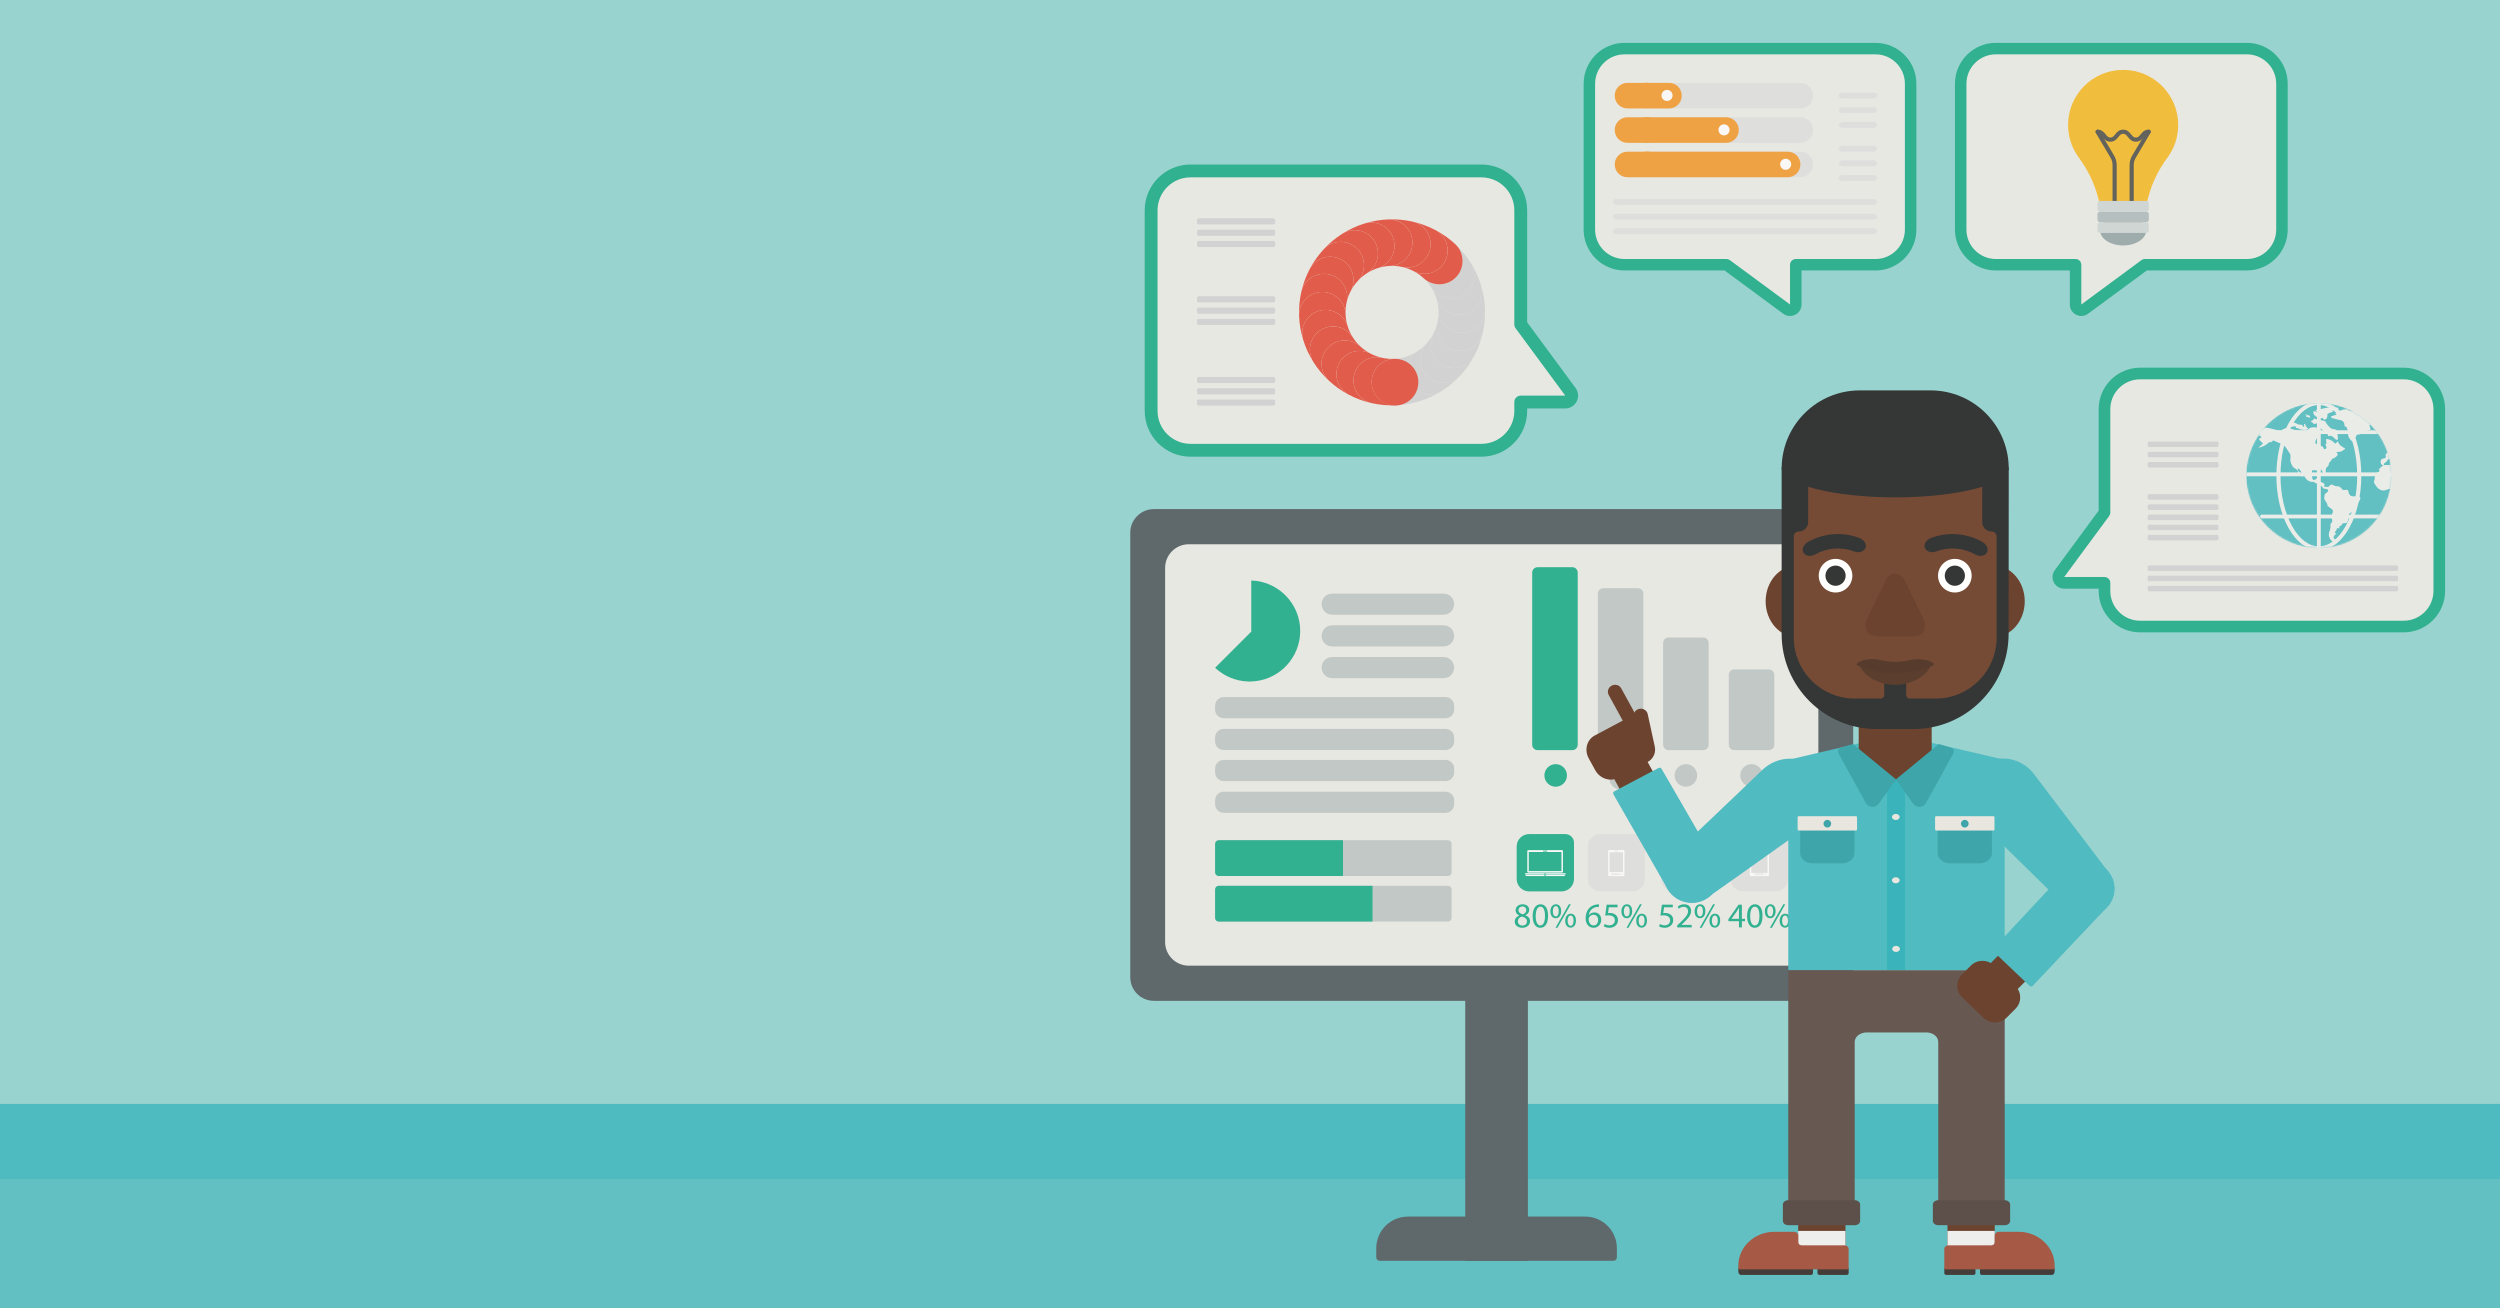 <?xml version="1.0" encoding="UTF-8"?>
<svg width="1500px" height="785px" viewBox="0 0 1500 785" version="1.1" xmlns="http://www.w3.org/2000/svg" xmlns:xlink="http://www.w3.org/1999/xlink">
    <rect x="0" y="0" width="1500" height="785" fill="#808080" stroke="none"/>
    <!-- Generator: Sketch 48.2 (47327) - http://www.bohemiancoding.com/sketch -->
    <title>915_VklfQkZfVGVoX01iM19NV0ItMTQ</title>
    <desc>Created with Sketch.</desc>
    <defs>
        <path d="M87.93,44.251 C87.93,68.343 68.4,87.873 44.31,87.873 C20.22,87.873 0.69,68.343 0.69,44.251 C0.69,20.16 20.22,0.63 44.31,0.63 C68.4,0.63 87.93,20.16 87.93,44.251" id="path-1"></path>
    </defs>
    <g id="Website" stroke="none" stroke-width="1" fill="none" fill-rule="evenodd">
        <g id="915_VklfQkZfVGVoX01iM19NV0ItMTQ">
            <g id="Group-5">
                <polygon id="Fill-1" fill="#99D3D0" points="0 784.94 1500 784.94 1500 0 0 0"></polygon>
                <polygon id="Fill-3" fill="#4EBBC0" points="0 766.628 1500 766.628 1500 662.338 0 662.338"></polygon>
                <polygon id="Fill-4" fill="#62C0C3" points="0 784.94 1500 784.94 1500 707.392 0 707.392"></polygon>
            </g>
            <path d="M1111.92,319.637 C1111.92,311.801 1105.57,305.449 1097.73,305.449 L692.346,305.449 C684.51,305.449 678.157,311.801 678.157,319.637 L678.157,586.318 C678.157,594.154 684.51,600.506 692.346,600.506 L1097.73,600.506 C1105.57,600.506 1111.92,594.154 1111.92,586.318 L1111.92,319.637" id="Fill-6" fill="#5F696B"></path>
            <path d="M1091.01,340.745 C1091.01,332.909 1084.66,326.556 1076.82,326.556 L713.259,326.556 C705.423,326.556 699.07,332.909 699.07,340.745 L699.07,565.21 C699.07,573.047 705.423,579.399 713.259,579.399 L1076.82,579.399 C1084.66,579.399 1091.01,573.047 1091.01,565.21 L1091.01,340.745" id="Fill-7" fill="#E8E8E3"></path>
            <path d="M729.067,400.68 L750.757,378.988 L750.757,348.303 C758.4,348.541 765.337,351.613 770.547,356.51 C771.01,356.947 771.457,357.394 771.892,357.857 C776.992,363.283 780.126,370.579 780.126,378.597 C780.126,386.613 776.992,393.91 771.892,399.338 C771.457,399.799 771.01,400.245 770.547,400.68 C765.337,405.579 758.4,408.651 750.757,408.891 C750.442,408.897 750.125,408.915 749.807,408.915 C749.488,408.915 749.172,408.897 748.857,408.891 C741.214,408.651 734.278,405.579 729.067,400.68" id="Fill-8" fill="#31B190"></path>
            <path d="M872.496,381.522 C872.496,385.027 869.655,387.868 866.15,387.868 L799.31,387.868 C795.805,387.868 792.964,385.027 792.964,381.522 C792.964,378.018 795.805,375.176 799.31,375.176 L866.15,375.176 C869.655,375.176 872.496,378.018 872.496,381.522" id="Fill-9" fill="#C2C8C6"></path>
            <path d="M872.496,362.489 C872.496,365.994 869.655,368.835 866.15,368.835 L799.31,368.835 C795.805,368.835 792.964,365.994 792.964,362.489 C792.964,358.985 795.805,356.144 799.31,356.144 L866.15,356.144 C869.655,356.144 872.496,358.985 872.496,362.489" id="Fill-10" fill="#C2C8C6"></path>
            <path d="M872.496,400.555 C872.496,404.06 869.655,406.9 866.15,406.9 L799.31,406.9 C795.805,406.9 792.964,404.06 792.964,400.555 C792.964,397.05 795.805,394.209 799.31,394.209 L866.15,394.209 C869.655,394.209 872.496,397.05 872.496,400.555" id="Fill-11" fill="#C2C8C6"></path>
            <path d="M1021.94,382.522 L1001.13,382.522 C999.331,382.522 997.873,383.981 997.873,385.78 L997.873,446.824 C997.873,448.623 999.331,450.082 1001.13,450.082 L1021.94,450.082 C1023.74,450.082 1025.19,448.623 1025.19,446.824 L1025.19,385.78 C1025.19,383.981 1023.74,382.522 1021.94,382.522" id="Fill-12" fill="#C2C8C6"></path>
            <path d="M1061.32,401.669 L1040.51,401.669 C1038.72,401.669 1037.26,403.127 1037.26,404.927 L1037.26,446.824 C1037.26,448.623 1038.72,450.082 1040.51,450.082 L1061.32,450.082 C1063.12,450.082 1064.58,448.623 1064.58,446.824 L1064.58,404.927 C1064.58,403.127 1063.12,401.669 1061.32,401.669" id="Fill-13" fill="#C2C8C6"></path>
            <path d="M946.634,343.568 C946.634,341.769 945.175,340.311 943.376,340.311 L922.57,340.311 C920.771,340.311 919.313,341.769 919.313,343.568 L919.313,446.824 C919.313,448.623 920.771,450.082 922.57,450.082 L943.376,450.082 C945.175,450.082 946.634,448.623 946.634,446.824 L946.634,343.568" id="Fill-14" fill="#31B190"></path>
            <path d="M982.761,352.937 L961.954,352.937 C960.155,352.937 958.696,354.396 958.696,356.194 L958.696,446.522 C958.696,448.321 960.155,449.78 961.954,449.78 L982.761,449.78 C984.56,449.78 986.018,448.321 986.018,446.522 L986.018,356.194 C986.018,354.396 984.56,352.937 982.761,352.937" id="Fill-15" fill="#C2C8C6"></path>
            <path d="M940.178,465.257 C940.178,468.997 937.146,472.029 933.405,472.029 C929.665,472.029 926.633,468.997 926.633,465.257 C926.633,461.517 929.665,458.484 933.405,458.484 C937.146,458.484 940.178,461.517 940.178,465.257" id="Fill-16" fill="#31B190"></path>
            <path d="M979.13,466.915 C979.13,470.655 976.098,473.688 972.357,473.688 C968.617,473.688 965.585,470.655 965.585,466.915 C965.585,463.175 968.617,460.143 972.357,460.143 C976.098,460.143 979.13,463.175 979.13,466.915" id="Fill-17" fill="#C2C8C6"></path>
            <path d="M1018.31,465.257 C1018.31,468.997 1015.27,472.029 1011.53,472.029 C1007.79,472.029 1004.76,468.997 1004.76,465.257 C1004.76,461.517 1007.79,458.484 1011.53,458.484 C1015.27,458.484 1018.31,461.517 1018.31,465.257" id="Fill-18" fill="#C2C8C6"></path>
            <path d="M1057.69,465.257 C1057.69,468.997 1054.66,472.029 1050.92,472.029 C1047.18,472.029 1044.15,468.997 1044.15,465.257 C1044.15,461.517 1047.18,458.484 1050.92,458.484 C1054.66,458.484 1057.69,461.517 1057.69,465.257" id="Fill-19" fill="#C2C8C6"></path>
            <path d="M868.767,504.139 L731.259,504.139 C730.049,504.139 729.067,505.121 729.067,506.331 L729.067,523.406 C729.067,524.616 730.049,525.598 731.259,525.598 L868.767,525.598 C869.978,525.598 870.958,524.616 870.958,523.406 L870.958,506.331 C870.958,505.121 869.978,504.139 868.767,504.139" id="Fill-20" fill="#C2C8C6"></path>
            <path d="M731.259,504.139 C730.049,504.139 729.067,505.121 729.067,506.331 L729.067,523.406 C729.067,524.616 730.049,525.598 731.259,525.598 L805.803,525.598 L805.803,504.139 L731.259,504.139" id="Fill-21" fill="#31B190"></path>
            <path d="M868.767,531.475 L731.259,531.475 C730.049,531.475 729.067,532.457 729.067,533.667 L729.067,550.742 C729.067,551.952 730.049,552.934 731.259,552.934 L868.767,552.934 C869.978,552.934 870.958,551.952 870.958,550.742 L870.958,533.667 C870.958,532.457 869.978,531.475 868.767,531.475" id="Fill-22" fill="#C2C8C6"></path>
            <path d="M731.259,531.475 C730.049,531.475 729.067,532.457 729.067,533.667 L729.067,550.742 C729.067,551.952 730.049,552.934 731.259,552.934 L823.508,552.934 L823.508,531.475 L731.259,531.475" id="Fill-23" fill="#31B190"></path>
            <polygon id="Fill-24" fill="#5F696B" points="879.135 756.464 916.74 756.464 916.74 585.238 879.135 585.238"></polygon>
            <path d="M951.11,729.94 L844.766,729.94 C834.261,729.94 825.745,738.456 825.745,748.96 L825.745,754.45 C825.745,755.563 826.646,756.464 827.759,756.464 L968.116,756.464 C969.229,756.464 970.13,755.563 970.13,754.45 L970.13,748.96 C970.13,738.456 961.615,729.94 951.11,729.94" id="Fill-25" fill="#5F696B"></path>
            <path d="M1045.93,500.453 C1041.78,500.453 1038.44,503.782 1038.44,507.934 L1038.44,527.357 C1038.44,531.51 1041.78,534.847 1045.93,534.847 L1065.36,534.847 C1069.51,534.847 1072.84,531.51 1072.84,527.357 L1072.84,505.618 C1072.84,502.765 1070.53,500.453 1067.67,500.453 L1045.93,500.453" id="Fill-26" fill="#DEDEDD"></path>
            <path d="M1050.76,523.777 L1060.52,523.777 L1060.52,510.88 L1050.76,510.88 L1050.76,523.777 Z M1059.42,524.799 C1059.25,524.799 1059.11,524.658 1059.11,524.485 C1059.11,524.312 1059.25,524.171 1059.42,524.171 C1059.6,524.171 1059.74,524.312 1059.74,524.485 C1059.74,524.658 1059.6,524.799 1059.42,524.799 Z M1058.3,524.494 C1058.3,524.662 1058.17,524.799 1058,524.799 L1052.96,524.799 C1052.79,524.799 1052.66,524.662 1052.66,524.494 L1052.66,524.475 C1052.66,524.307 1052.79,524.171 1052.96,524.171 L1058,524.171 C1058.17,524.171 1058.3,524.307 1058.3,524.475 L1058.3,524.494 Z M1060.66,509.981 L1050.62,509.981 C1050.22,509.981 1049.89,510.299 1049.89,510.691 L1049.89,524.937 C1049.89,525.328 1050.22,525.647 1050.62,525.647 L1060.66,525.647 C1061.06,525.647 1061.39,525.328 1061.39,524.937 L1061.39,510.691 C1061.39,510.299 1061.06,509.981 1060.66,509.981 Z" id="Fill-27" fill="#F9F8F7"></path>
            <path d="M1043.37,551.282 L1043.37,546.724 C1043.37,546.01 1043.39,545.295 1043.44,544.581 L1043.37,544.581 C1042.95,545.379 1042.62,545.968 1042.24,546.598 L1038.9,551.24 L1038.9,551.282 L1043.37,551.282 Z M1043.37,556.45 L1043.37,552.732 L1037.03,552.732 L1037.03,551.513 L1043.12,542.796 L1045.12,542.796 L1045.12,551.282 L1047.03,551.282 L1047.03,552.732 L1045.12,552.732 L1045.12,556.45 L1043.37,556.45 Z" id="Fill-28" fill="#31B190"></path>
            <path d="M1050.1,549.686 C1050.1,553.236 1051.19,555.252 1052.87,555.252 C1054.76,555.252 1055.66,553.046 1055.66,549.56 C1055.66,546.199 1054.8,543.993 1052.89,543.993 C1051.27,543.993 1050.1,545.968 1050.1,549.686 Z M1057.51,549.476 C1057.51,554.118 1055.79,556.681 1052.76,556.681 C1050.1,556.681 1048.29,554.181 1048.25,549.665 C1048.25,545.085 1050.22,542.564 1052.99,542.564 C1055.87,542.564 1057.51,545.127 1057.51,549.476 Z" id="Fill-29" fill="#31B190"></path>
            <path d="M1069.25,552.417 C1069.23,554.16 1069.9,555.483 1071.04,555.483 C1072.26,555.483 1072.8,554.181 1072.8,552.375 C1072.8,550.715 1072.32,549.329 1071.04,549.329 C1069.88,549.329 1069.25,550.694 1069.25,552.417 Z M1074.25,552.29 C1074.25,555.168 1072.74,556.597 1071,556.597 C1069.3,556.597 1067.83,555.231 1067.8,552.5 C1067.8,549.749 1069.3,548.215 1071.1,548.215 C1073.01,548.215 1074.25,549.686 1074.25,552.29 Z M1061.96,556.681 L1069.99,542.564 L1071.17,542.564 L1063.14,556.681 L1061.96,556.681 Z M1060.37,546.766 C1060.33,548.509 1060.98,549.833 1062.13,549.833 C1063.35,549.833 1063.9,548.53 1063.9,546.724 C1063.9,545.064 1063.41,543.678 1062.13,543.678 C1060.98,543.678 1060.37,545.043 1060.37,546.766 Z M1065.37,546.64 C1065.37,549.518 1063.85,550.946 1062.09,550.946 C1060.39,550.946 1058.92,549.581 1058.9,546.829 C1058.9,544.098 1060.39,542.564 1062.2,542.564 C1064.11,542.564 1065.37,544.035 1065.37,546.64 Z" id="Fill-30" fill="#31B190"></path>
            <path d="M1025.82,500.453 L1004.08,500.453 C999.927,500.453 996.589,503.782 996.589,507.934 L996.589,527.357 C996.589,531.51 999.927,534.847 1004.08,534.847 L1023.5,534.847 C1027.65,534.847 1030.98,531.51 1030.98,527.357 L1030.98,505.618 C1030.98,502.765 1028.67,500.453 1025.82,500.453" id="Fill-31" fill="#DEDEDD"></path>
            <polyline id="Fill-32" fill="#F9F8F7" points="1016.94 524.583 1010.63 524.583 1012.12 523.478 1015.46 523.478 1016.94 524.583"></polyline>
            <polygon id="Fill-33" fill="#F9F8F7" points="1009.83 525.647 1017.51 525.647 1017.51 524.903 1009.83 524.903"></polygon>
            <path d="M1004.3,521.031 L1023.27,521.031 L1023.27,510.946 L1004.3,510.946 L1004.3,521.031 Z M1015.04,522.22 C1015.04,522.333 1014.94,522.426 1014.83,522.426 L1012.76,522.426 C1012.65,522.426 1012.56,522.333 1012.56,522.22 L1012.56,522.135 C1012.56,522.021 1012.65,521.93 1012.76,521.93 L1014.83,521.93 C1014.94,521.93 1015.04,522.021 1015.04,522.135 L1015.04,522.22 Z M1023.56,510.08 L1004.01,510.08 C1003.7,510.08 1003.45,510.323 1003.45,510.625 L1003.45,522.564 C1003.45,522.866 1003.7,523.11 1004.01,523.11 L1023.56,523.11 C1023.88,523.11 1024.13,522.866 1024.13,522.564 L1024.13,510.625 C1024.13,510.323 1023.88,510.08 1023.56,510.08 Z" id="Fill-34" fill="#F9F8F7"></path>
            <path d="M1003.67,544.35 L998.462,544.35 L997.937,547.858 C998.252,547.816 998.546,547.774 999.05,547.774 C1000.1,547.774 1001.15,548.005 1001.99,548.509 C1003.06,549.118 1003.94,550.295 1003.94,552.018 C1003.94,554.685 1001.82,556.681 998.861,556.681 C997.37,556.681 996.109,556.261 995.458,555.84 L995.92,554.433 C996.488,554.769 997.601,555.189 998.84,555.189 C1000.58,555.189 1002.08,554.055 1002.08,552.228 C1002.05,550.463 1000.88,549.203 998.147,549.203 C997.37,549.203 996.761,549.287 996.256,549.35 L997.139,542.796 L1003.67,542.796 L1003.67,544.35" id="Fill-35" fill="#31B190"></path>
            <path d="M1006.3,556.45 L1006.3,555.315 L1007.75,553.908 C1011.23,550.589 1012.81,548.824 1012.83,546.766 C1012.83,545.379 1012.16,544.098 1010.12,544.098 C1008.88,544.098 1007.85,544.729 1007.22,545.253 L1006.63,543.951 C1007.58,543.153 1008.92,542.564 1010.5,542.564 C1013.44,542.564 1014.68,544.581 1014.68,546.535 C1014.68,549.056 1012.85,551.093 1009.97,553.866 L1008.88,554.874 L1008.88,554.916 L1015.02,554.916 L1015.02,556.45 L1006.3,556.45" id="Fill-36" fill="#31B190"></path>
            <path d="M1027.11,552.417 C1027.09,554.16 1027.77,555.483 1028.9,555.483 C1030.12,555.483 1030.67,554.181 1030.67,552.375 C1030.67,550.715 1030.18,549.329 1028.9,549.329 C1027.75,549.329 1027.11,550.694 1027.11,552.417 Z M1032.11,552.29 C1032.11,555.168 1030.6,556.597 1028.86,556.597 C1027.16,556.597 1025.69,555.231 1025.67,552.5 C1025.67,549.749 1027.16,548.215 1028.96,548.215 C1030.88,548.215 1032.11,549.686 1032.11,552.29 Z M1019.83,556.681 L1027.85,542.564 L1029.03,542.564 L1021,556.681 L1019.83,556.681 Z M1018.23,546.766 C1018.19,548.509 1018.84,549.833 1019.99,549.833 C1021.21,549.833 1021.76,548.53 1021.76,546.724 C1021.76,545.064 1021.27,543.678 1019.99,543.678 C1018.84,543.678 1018.23,545.043 1018.23,546.766 Z M1023.23,546.64 C1023.23,549.518 1021.72,550.946 1019.95,550.946 C1018.25,550.946 1016.78,549.581 1016.76,546.829 C1016.76,544.098 1018.25,542.564 1020.06,542.564 C1021.97,542.564 1023.23,544.035 1023.23,546.64 Z" id="Fill-37" fill="#31B190"></path>
            <path d="M981.813,500.453 L960.073,500.453 C955.921,500.453 952.583,503.782 952.583,507.934 L952.583,527.357 C952.583,531.51 955.921,534.847 960.073,534.847 L979.496,534.847 C983.649,534.847 986.978,531.51 986.978,527.357 L986.978,505.618 C986.978,502.765 984.666,500.453 981.813,500.453" id="Fill-38" fill="#DEDEDD"></path>
            <path d="M965.762,523.281 L973.795,523.281 L973.795,511.376 L965.762,511.376 L965.762,523.281 Z M973.437,524.799 C973.264,524.799 973.124,524.658 973.124,524.485 C973.124,524.312 973.264,524.171 973.437,524.171 C973.611,524.171 973.751,524.312 973.751,524.485 C973.751,524.658 973.611,524.799 973.437,524.799 Z M972.32,524.494 C972.32,524.662 972.183,524.799 972.015,524.799 L966.977,524.799 C966.811,524.799 966.672,524.662 966.672,524.494 L966.672,524.475 C966.672,524.307 966.811,524.171 966.977,524.171 L972.015,524.171 C972.183,524.171 972.32,524.307 972.32,524.475 L972.32,524.494 Z M968.847,510.355 L970.581,510.355 C970.718,510.355 970.83,510.467 970.83,510.604 C970.83,510.741 970.718,510.852 970.581,510.852 L968.847,510.852 C968.71,510.852 968.6,510.741 968.6,510.604 C968.6,510.467 968.71,510.355 968.847,510.355 Z M973.932,509.981 L965.629,509.981 C965.224,509.981 964.895,510.299 964.895,510.691 L964.895,524.937 C964.895,525.328 965.224,525.647 965.629,525.647 L973.932,525.647 C974.333,525.647 974.666,525.328 974.666,524.937 L974.666,510.691 C974.666,510.299 974.333,509.981 973.932,509.981 Z" id="Fill-39" fill="#F9F8F7"></path>
            <path d="M958.867,551.976 C958.867,550.021 957.754,548.846 956.053,548.846 C954.939,548.846 953.91,549.539 953.406,550.526 C953.28,550.736 953.196,551.009 953.196,551.345 C953.238,553.593 954.267,555.252 956.2,555.252 C957.796,555.252 958.867,553.929 958.867,551.976 Z M959.393,544.098 C959.015,544.077 958.531,544.098 958.006,544.182 C955.107,544.666 953.574,546.787 953.259,549.035 L953.322,549.035 C953.973,548.173 955.107,547.459 956.62,547.459 C959.036,547.459 960.737,549.203 960.737,551.871 C960.737,554.37 959.036,556.681 956.2,556.681 C953.28,556.681 951.368,554.412 951.368,550.862 C951.368,548.173 952.334,546.051 953.679,544.707 C954.813,543.594 956.326,542.901 958.048,542.69 C958.594,542.606 959.057,542.585 959.393,542.585 L959.393,544.098 Z" id="Fill-40" fill="#31B190"></path>
            <path d="M970.526,544.35 L965.316,544.35 L964.792,547.858 C965.106,547.816 965.4,547.774 965.905,547.774 C966.955,547.774 968.005,548.005 968.845,548.509 C969.917,549.118 970.799,550.295 970.799,552.018 C970.799,554.685 968.678,556.681 965.715,556.681 C964.224,556.681 962.964,556.261 962.313,555.84 L962.775,554.433 C963.342,554.769 964.455,555.189 965.695,555.189 C967.438,555.189 968.93,554.055 968.93,552.228 C968.909,550.463 967.732,549.203 965.001,549.203 C964.224,549.203 963.615,549.287 963.111,549.35 L963.993,542.796 L970.526,542.796 L970.526,544.35" id="Fill-41" fill="#31B190"></path>
            <path d="M983.193,552.417 C983.172,554.16 983.844,555.483 984.979,555.483 C986.197,555.483 986.743,554.181 986.743,552.375 C986.743,550.715 986.26,549.329 984.979,549.329 C983.823,549.329 983.193,550.694 983.193,552.417 Z M988.192,552.29 C988.192,555.168 986.68,556.597 984.937,556.597 C983.235,556.597 981.764,555.231 981.744,552.5 C981.744,549.749 983.235,548.215 985.042,548.215 C986.953,548.215 988.192,549.686 988.192,552.29 Z M975.904,556.681 L983.928,542.564 L985.104,542.564 L977.08,556.681 L975.904,556.681 Z M974.308,546.766 C974.265,548.509 974.917,549.833 976.072,549.833 C977.29,549.833 977.836,548.53 977.836,546.724 C977.836,545.064 977.353,543.678 976.072,543.678 C974.917,543.678 974.308,545.043 974.308,546.766 Z M979.307,546.64 C979.307,549.518 977.794,550.946 976.03,550.946 C974.328,550.946 972.858,549.581 972.837,546.829 C972.837,544.098 974.328,542.564 976.135,542.564 C978.046,542.564 979.307,544.035 979.307,546.64 Z" id="Fill-42" fill="#31B190"></path>
            <path d="M939.232,500.453 L917.492,500.453 C913.34,500.453 910.002,503.782 910.002,507.934 L910.002,527.357 C910.002,531.51 913.34,534.847 917.492,534.847 L936.915,534.847 C941.068,534.847 944.397,531.51 944.397,527.357 L944.397,505.618 C944.397,502.765 942.084,500.453 939.232,500.453" id="Fill-43" fill="#31B190"></path>
            <path d="M917.267,522.655 L936.877,522.655 L936.877,511.204 L917.267,511.204 L917.267,522.655 Z M928.363,510.718 C928.363,510.835 928.268,510.93 928.151,510.93 L926.014,510.93 C925.896,510.93 925.801,510.835 925.801,510.718 L925.801,510.63 C925.801,510.513 925.896,510.418 926.014,510.418 L928.151,510.418 C928.268,510.418 928.363,510.513 928.363,510.63 L928.363,510.718 Z M937.762,522.986 L937.762,510.644 C937.762,510.331 937.502,510.08 937.181,510.08 L916.959,510.08 C916.642,510.08 916.381,510.331 916.381,510.644 L916.381,522.986 C916.381,523.3 916.642,523.551 916.959,523.551 L937.181,523.551 C937.502,523.551 937.762,523.3 937.762,522.986 Z" id="Fill-44" fill="#F9F8F7"></path>
            <path d="M927.399,524.819 C927.399,525 927.251,525.146 927.072,525.146 C926.891,525.146 926.744,525 926.744,524.819 C926.744,524.639 926.891,524.492 927.072,524.492 C927.251,524.492 927.399,524.639 927.399,524.819" id="Fill-45" fill="#F9F8F7"></path>
            <path d="M915.057,523.913 L915.057,524.408 L926.487,524.408 C926.602,524.408 926.818,524.062 927.072,524.062 C927.325,524.062 927.542,524.408 927.657,524.408 L939.342,524.408 L939.342,523.913 L915.057,523.913" id="Fill-46" fill="#F9F8F7"></path>
            <path d="M927.735,524.656 C927.74,524.656 927.745,524.752 927.745,524.785 C927.745,525.158 927.443,525.476 927.072,525.476 C926.7,525.476 926.398,525.149 926.398,524.777 C926.398,524.744 926.403,524.656 926.408,524.656 L915.066,524.656 C915.111,525.151 915.539,525.647 916.068,525.647 L938.292,525.647 C938.821,525.647 939.249,525.151 939.295,524.656 L927.735,524.656" id="Fill-47" fill="#F9F8F7"></path>
            <path d="M911.087,546.073 C911.087,547.438 912.117,548.173 913.692,548.593 C914.869,548.194 915.772,547.354 915.772,546.115 C915.772,545.022 915.121,543.888 913.461,543.888 C911.928,543.888 911.087,544.896 911.087,546.073 Z M916.171,552.899 C916.171,551.24 915.016,550.442 913.167,549.917 C911.571,550.379 910.709,551.429 910.709,552.731 C910.646,554.118 911.697,555.336 913.44,555.336 C915.1,555.336 916.171,554.307 916.171,552.899 Z M908.819,552.984 C908.819,551.261 909.848,550.043 911.529,549.329 L911.508,549.265 C909.996,548.551 909.344,547.375 909.344,546.198 C909.344,544.035 911.171,542.564 913.566,542.564 C916.213,542.564 917.537,544.224 917.537,545.926 C917.537,547.081 916.969,548.32 915.289,549.118 L915.289,549.182 C916.99,549.854 918.041,551.051 918.041,552.71 C918.041,555.084 916.003,556.681 913.398,556.681 C910.542,556.681 908.819,554.979 908.819,552.984 Z" id="Fill-48" fill="#31B190"></path>
            <path d="M921.422,549.686 C921.422,553.236 922.515,555.252 924.195,555.252 C926.086,555.252 926.989,553.046 926.989,549.56 C926.989,546.198 926.128,543.993 924.216,543.993 C922.599,543.993 921.422,545.968 921.422,549.686 Z M928.838,549.476 C928.838,554.118 927.115,556.681 924.09,556.681 C921.422,556.681 919.616,554.181 919.574,549.665 C919.574,545.085 921.549,542.564 924.322,542.564 C927.2,542.564 928.838,545.127 928.838,549.476 Z" id="Fill-49" fill="#31B190"></path>
            <path d="M940.581,552.417 C940.559,554.16 941.231,555.483 942.366,555.483 C943.584,555.483 944.13,554.181 944.13,552.375 C944.13,550.715 943.647,549.329 942.366,549.329 C941.21,549.329 940.581,550.694 940.581,552.417 Z M945.58,552.29 C945.58,555.168 944.067,556.597 942.324,556.597 C940.623,556.597 939.152,555.231 939.131,552.5 C939.131,549.749 940.623,548.215 942.429,548.215 C944.34,548.215 945.58,549.686 945.58,552.29 Z M933.292,556.681 L941.315,542.564 L942.492,542.564 L934.468,556.681 L933.292,556.681 Z M931.695,546.766 C931.653,548.509 932.304,549.833 933.459,549.833 C934.678,549.833 935.224,548.53 935.224,546.724 C935.224,545.064 934.741,543.678 933.459,543.678 C932.304,543.678 931.695,545.043 931.695,546.766 Z M936.694,546.64 C936.694,549.518 935.182,550.946 933.417,550.946 C931.716,550.946 930.246,549.581 930.225,546.829 C930.225,544.098 931.716,542.564 933.522,542.564 C935.434,542.564 936.694,544.035 936.694,546.64 Z" id="Fill-50" fill="#31B190"></path>
            <path d="M872.497,423.42 C872.497,420.567 870.184,418.255 867.331,418.255 L734.232,418.255 C731.38,418.255 729.067,420.567 729.067,423.42 L729.067,425.781 C729.067,428.634 731.38,430.947 734.232,430.947 L867.331,430.947 C870.184,430.947 872.497,428.634 872.497,425.781 L872.497,423.42" id="Fill-51" fill="#C2C8C6"></path>
            <path d="M872.497,442.484 C872.497,439.632 870.184,437.319 867.331,437.319 L734.232,437.319 C731.38,437.319 729.067,439.632 729.067,442.484 L729.067,444.846 C729.067,447.698 731.38,450.011 734.232,450.011 L867.331,450.011 C870.184,450.011 872.497,447.698 872.497,444.846 L872.497,442.484" id="Fill-52" fill="#C2C8C6"></path>
            <path d="M867.331,455.944 L734.232,455.944 C731.38,455.944 729.067,458.257 729.067,461.109 L729.067,463.471 C729.067,466.324 731.38,468.636 734.232,468.636 L867.331,468.636 C870.184,468.636 872.497,466.324 872.497,463.471 L872.497,461.109 C872.497,458.257 870.184,455.944 867.331,455.944" id="Fill-53" fill="#C2C8C6"></path>
            <path d="M867.331,475.009 L734.232,475.009 C731.38,475.009 729.067,477.321 729.067,480.174 L729.067,482.535 C729.067,485.388 731.38,487.701 734.232,487.701 L867.331,487.701 C870.184,487.701 872.497,485.388 872.497,482.535 L872.497,480.174 C872.497,477.321 870.184,475.009 867.331,475.009" id="Fill-54" fill="#C2C8C6"></path>
            <path d="M1014.86,508.89 C1005.62,509.047 998.256,516.467 998.419,525.462 C998.583,534.458 1006.21,541.623 1015.46,541.466 C1024.7,541.309 1032.07,533.889 1031.9,524.894 C1031.74,515.898 1024.11,508.733 1014.86,508.89" id="Fill-55" fill="#50BBC0"></path>
            <path d="M1074.1,455.195 C1080.28,455.22 1086.01,457.736 1089.86,462.151 L1091.25,463.74 C1095.1,468.159 1096.73,474.059 1095.74,480 C1094.75,485.943 1091.23,491.377 1086.05,494.99 C1066.4,508.696 1044.29,524.734 1024.63,538.443 C1023.64,539.14 1022.3,539.022 1021.56,538.171 L1003.5,516.276 C1002.75,515.423 1002.85,514.125 1003.72,513.279 C1020.84,496.659 1040.21,478.639 1057.32,462.021 C1061.83,457.644 1067.92,455.171 1074.1,455.195" id="Fill-56" fill="#50BBC0"></path>
            <path d="M1068.56,471.897 C1065.52,474.4 1065.15,478.823 1067.72,481.776 C1070.29,484.729 1074.84,485.094 1077.88,482.591 C1080.91,480.088 1081.28,475.666 1078.71,472.713 C1076.14,469.76 1071.59,469.395 1068.56,471.897" id="Fill-57" fill="#50BBC0"></path>
            <path d="M956.816,441.31 L981.178,428.348 L990.109,444.581 C992.884,449.625 991.281,455.765 986.527,458.294 L970.771,466.678 C966.018,469.207 959.914,467.167 957.139,462.123 L953.234,455.024 C950.458,449.979 952.062,443.839 956.816,441.31" id="Fill-58" fill="#6C432F"></path>
            <polyline id="Fill-59" fill="#6C432F" points="975.227 479.614 995.1 469.041 986.533 453.47 966.661 464.043 975.227 479.614"></polyline>
            <path d="M980.28,430.222 C980.047,429.153 980.256,428.037 980.86,427.12 C981.464,426.202 982.414,425.559 983.5,425.33 L983.658,425.297 C985.921,424.821 988.147,426.238 988.632,428.464 L992.893,448.04 C993.88,452.576 990.941,457.042 986.328,458.012 L980.28,430.222" id="Fill-60" fill="#6C432F"></path>
            <path d="M965.232,417.013 C964.705,416.051 964.588,414.922 964.907,413.875 C965.227,412.829 965.956,411.949 966.934,411.431 L967.076,411.356 C969.113,410.277 971.654,411.026 972.751,413.03 L986.457,438.05 L978.936,442.035 L965.232,417.013" id="Fill-61" fill="#6C432F"></path>
            <path d="M1019.96,522.542 C1018.37,519.789 1014.84,518.813 1012.07,520.364 C1009.3,521.915 1008.35,525.403 1009.94,528.156 C1011.53,530.909 1015.06,531.884 1017.83,530.333 C1020.6,528.783 1021.56,525.294 1019.96,522.542" id="Fill-62" fill="#50BBC0"></path>
            <path d="M1023.41,537.813 L1021.52,538.869 C1014.16,542.989 1004.79,540.726 1000.56,533.41 L968.055,476.593 C967.689,475.96 967.908,475.158 968.545,474.801 L995.12,460.776 C995.756,460.42 996.569,460.644 996.935,461.277 L1029.45,517.466 C1033.68,524.781 1030.76,533.693 1023.41,537.813" id="Fill-63" fill="#50BBC0"></path>
            <path d="M1029.35,517.288 C1024.77,509.382 1014.62,506.583 1006.67,511.035 C998.725,515.487 995.986,525.505 1000.56,533.41 C1005.13,541.315 1015.28,544.115 1023.23,539.663 C1031.18,535.21 1033.92,525.193 1029.35,517.288" id="Fill-64" fill="#50BBC0"></path>
            <path d="M1078.92,747.079 C1078.92,748.306 1080.77,749.302 1083.05,749.302 L1103.14,749.302 C1105.42,749.302 1107.28,748.306 1107.28,747.079 L1107.28,730.014 C1107.28,728.791 1105.42,727.799 1103.14,727.799 L1083.05,727.799 C1080.77,727.799 1078.92,728.791 1078.92,730.014 L1078.92,747.079" id="Fill-65" fill="#6C432F"></path>
            <polygon id="Fill-66" fill="#EEEEED" points="1078.92 748.798 1107.28 748.798 1107.28 738.55 1078.92 738.55"></polygon>
            <path d="M1109.19,763.86 C1109.19,764.476 1108.66,764.975 1108,764.975 L1091.67,764.975 C1091.01,764.975 1090.48,764.476 1090.48,763.86 L1090.48,760.854 L1109.19,760.854 L1109.19,763.86" id="Fill-67" fill="#453D3A"></path>
            <path d="M1087.78,763.86 C1087.78,764.476 1087.25,764.975 1086.59,764.975 L1044.58,764.975 C1043.69,764.975 1042.98,763.986 1042.98,762.767 L1042.98,760.854 L1087.78,760.854 L1087.78,763.86" id="Fill-68" fill="#453D3A"></path>
            <path d="M1106.83,747.198 L1080.99,747.198 C1079.84,747.198 1078.9,746.325 1078.9,745.248 L1078.9,741.287 C1078.9,740.067 1077.85,739.079 1076.55,739.079 L1064.69,739.079 C1052.7,739.079 1042.98,748.182 1042.98,759.411 L1042.98,761.592 L1109.19,761.592 L1109.19,749.406 C1109.19,748.187 1108.14,747.198 1106.83,747.198" id="Fill-69" fill="#A65944"></path>
            <path d="M1196.85,747.079 C1196.85,748.306 1195,749.302 1192.71,749.302 L1172.63,749.302 C1170.35,749.302 1168.49,748.306 1168.49,747.079 L1168.49,730.014 C1168.49,728.791 1170.35,727.799 1172.63,727.799 L1192.71,727.799 C1195,727.799 1196.85,728.791 1196.85,730.014 L1196.85,747.079" id="Fill-70" fill="#6C432F"></path>
            <polygon id="Fill-71" fill="#EEEEED" points="1168.49 748.798 1196.85 748.798 1196.85 738.55 1168.49 738.55"></polygon>
            <path d="M1166.58,763.86 C1166.58,764.476 1167.11,764.975 1167.77,764.975 L1184.1,764.975 C1184.76,764.975 1185.29,764.476 1185.29,763.86 L1185.29,760.854 L1166.58,760.854 L1166.58,763.86" id="Fill-72" fill="#453D3A"></path>
            <path d="M1187.99,763.86 C1187.99,764.476 1188.52,764.975 1189.18,764.975 L1231.19,764.975 C1232.07,764.975 1232.79,763.986 1232.79,762.767 L1232.79,760.854 L1187.99,760.854 L1187.99,763.86" id="Fill-73" fill="#453D3A"></path>
            <path d="M1168.94,747.198 L1194.78,747.198 C1195.93,747.198 1196.86,746.325 1196.86,745.248 L1196.86,741.287 C1196.86,740.067 1197.92,739.079 1199.22,739.079 L1211.08,739.079 C1223.07,739.079 1232.79,748.182 1232.79,759.411 L1232.79,761.592 L1166.58,761.592 L1166.58,749.406 C1166.58,748.187 1167.63,747.198 1168.94,747.198" id="Fill-74" fill="#A65944"></path>
            <polyline id="Fill-75" fill="#50BBC0" points="1202.81 455.897 1137.64 440.73 1072.96 455.897 1072.96 582.143 1202.81 582.143 1202.81 455.897"></polyline>
            <polyline id="Fill-76" fill="#6C432F" points="1137.12 398.436 1115.22 398.436 1115.22 469.885 1159.01 469.885 1159.01 398.436 1137.12 398.436"></polyline>
            <polygon id="Fill-77" fill="#3AB4BA" points="1132.23 582.143 1143.05 582.143 1143.05 467.671 1132.23 467.671"></polygon>
            <path d="M1202.81,582.143 L1072.96,582.143 L1072.96,727.619 L1112.83,727.619 L1112.83,625.171 C1112.83,622.019 1116.05,619.464 1120.02,619.464 L1155.77,619.464 C1159.74,619.464 1162.96,622.019 1162.96,625.171 L1162.96,727.619 L1202.83,727.619 L1202.83,582.143 L1202.81,582.143" id="Fill-78" fill="#685852"></path>
            <path d="M1112.82,720.114 L1072.98,720.114 C1071.18,720.114 1069.72,721.274 1069.72,722.706 L1069.72,732.534 C1069.72,733.964 1071.18,735.125 1072.98,735.125 L1112.82,735.125 C1114.62,735.125 1116.08,733.964 1116.08,732.534 L1116.08,722.706 C1116.08,721.274 1114.62,720.114 1112.82,720.114" id="Fill-79" fill="#5D504B"></path>
            <path d="M1202.81,720.114 L1162.98,720.114 C1161.17,720.114 1159.71,721.274 1159.71,722.706 L1159.71,732.534 C1159.71,733.964 1161.17,735.125 1162.98,735.125 L1202.81,735.125 C1204.62,735.125 1206.08,733.964 1206.08,732.534 L1206.08,722.706 C1206.08,721.274 1204.62,720.114 1202.81,720.114" id="Fill-80" fill="#5D504B"></path>
            <path d="M1139.79,490.176 C1139.79,491.187 1138.75,492.007 1137.48,492.007 C1136.21,492.007 1135.17,491.187 1135.17,490.176 C1135.17,489.166 1136.21,488.346 1137.48,488.346 C1138.75,488.346 1139.79,489.166 1139.79,490.176" id="Fill-81" fill="#E8E6DE"></path>
            <path d="M1139.79,528.175 C1139.79,529.186 1138.75,530.005 1137.48,530.005 C1136.21,530.005 1135.17,529.186 1135.17,528.175 C1135.17,527.164 1136.21,526.344 1137.48,526.344 C1138.75,526.344 1139.79,527.164 1139.79,528.175" id="Fill-82" fill="#E8E6DE"></path>
            <path d="M1139.95,569.349 C1139.95,570.36 1138.91,571.18 1137.64,571.18 C1136.37,571.18 1135.33,570.36 1135.33,569.349 C1135.33,568.338 1136.37,567.519 1137.64,567.519 C1138.91,567.519 1139.95,568.338 1139.95,569.349" id="Fill-83" fill="#E8E6DE"></path>
            <path d="M1112.26,446.82 C1111.94,446.563 1111.52,446.48 1111.14,446.599 L1104.44,448.659 C1103.78,448.862 1103.24,449.367 1102.99,450.029 C1102.73,450.691 1102.78,451.438 1103.12,452.059 L1119.43,481.701 C1120.21,483.126 1121.64,484.045 1123.22,484.143 C1124.8,484.241 1126.32,483.504 1127.27,482.186 L1137.64,467.671 L1112.26,446.82" id="Fill-84" fill="#3EA6AA"></path>
            <path d="M1172,452.059 C1172.34,451.438 1172.39,450.691 1172.13,450.029 C1171.88,449.367 1171.34,448.862 1170.68,448.659 L1163.98,446.599 C1163.6,446.48 1163.17,446.563 1162.86,446.82 L1137.48,467.671 L1147.85,482.186 C1148.8,483.504 1150.32,484.241 1151.9,484.143 C1153.48,484.045 1154.91,483.126 1155.69,481.701 L1172,452.059" id="Fill-85" fill="#3EA6AA"></path>
            <path d="M1098.41,493.71 C1098.41,494.983 1097.38,496.015 1096.11,496.015 C1094.83,496.015 1093.8,494.983 1093.8,493.71 C1093.8,492.437 1094.83,491.405 1096.11,491.405 C1097.38,491.405 1098.41,492.437 1098.41,493.71" id="Fill-86" fill="#3EA6AA"></path>
            <path d="M1235.55,533.686 C1235.83,542.679 1243.46,549.75 1252.61,549.481 C1261.75,549.211 1268.94,541.703 1268.67,532.71 C1268.39,523.717 1260.76,516.646 1251.61,516.915 C1242.47,517.185 1235.28,524.693 1235.55,533.686" id="Fill-87" fill="#50BBC0"></path>
            <path d="M1180.22,476.716 C1180.17,470.701 1182.66,465.095 1187.1,461.298 L1188.7,459.932 C1193.15,456.133 1199.12,454.475 1205.18,455.363 C1211.23,456.251 1216.8,459.607 1220.54,464.603 C1234.72,483.552 1251.3,504.87 1265.48,523.82 C1266.2,524.783 1266.1,526.084 1265.24,526.816 L1243.2,544.654 C1242.35,545.388 1241.02,545.307 1240.15,544.47 C1223.04,528.024 1204.48,509.401 1187.37,492.956 C1182.87,488.624 1180.28,482.732 1180.22,476.716" id="Fill-88" fill="#50BBC0"></path>
            <path d="M1197.27,481.904 C1199.86,484.826 1204.36,485.135 1207.33,482.596 C1210.3,480.057 1210.61,475.629 1208.03,472.708 C1205.45,469.787 1200.95,469.477 1197.98,472.017 C1195.01,474.556 1194.69,478.983 1197.27,481.904" id="Fill-89" fill="#50BBC0"></path>
            <path d="M1209.33,605.211 C1213.11,601.403 1213.04,595.298 1209.17,591.576 L1196.33,579.239 C1192.46,575.516 1186.25,575.586 1182.47,579.394 L1177.07,584.827 C1173.33,588.594 1173.4,594.633 1177.23,598.315 L1190.14,610.725 C1194.01,614.447 1200.22,614.377 1204,610.569 L1209.33,605.211" id="Fill-90" fill="#6C432F"></path>
            <polyline id="Fill-91" fill="#6C432F" points="1239.31 564.554 1223.12 548.993 1191.64 580.665 1207.83 596.226 1239.31 564.554"></polyline>
            <path d="M1247.87,529.355 C1245.71,531.661 1245.86,535.25 1248.2,537.372 C1250.55,539.494 1254.2,539.345 1256.35,537.04 C1258.51,534.735 1258.36,531.146 1256.02,529.024 C1253.67,526.902 1250.02,527.05 1247.87,529.355" id="Fill-92" fill="#50BBC0"></path>
            <path d="M1261.5,521.597 L1263.09,523.042 C1269.32,528.68 1270.03,538.105 1264.3,544.231 L1219.66,591.479 C1219.16,592.009 1218.32,592.043 1217.78,591.555 L1196.11,570.931 C1195.57,570.443 1195.54,569.618 1196.03,569.088 L1240.06,522.014 C1245.8,515.889 1255.27,515.958 1261.5,521.597" id="Fill-93" fill="#50BBC0"></path>
            <path d="M1239.92,522.165 C1233.73,528.785 1234.16,539.09 1240.89,545.184 C1247.62,551.276 1258.1,550.85 1264.3,544.231 C1270.49,537.611 1270.06,527.306 1263.33,521.213 C1256.6,515.12 1246.12,515.546 1239.92,522.165" id="Fill-94" fill="#50BBC0"></path>
            <path d="M1080.11,490.685 L1080.11,511.917 C1080.11,515.286 1083.55,518.018 1087.8,518.018 L1105.01,518.018 C1109.26,518.018 1112.7,515.286 1112.7,511.917 L1112.7,490.685 L1080.11,490.685" id="Fill-95" fill="#3EA6AA"></path>
            <path d="M1113.44,489.708 L1079.37,489.708 C1078.93,489.708 1078.58,489.99 1078.58,490.338 L1078.58,497.701 C1078.58,498.049 1078.93,498.332 1079.37,498.332 L1113.44,498.332 C1113.88,498.332 1114.23,498.049 1114.23,497.701 L1114.23,490.338 C1114.23,489.99 1113.88,489.708 1113.44,489.708" id="Fill-96" fill="#E8E6DE"></path>
            <path d="M1098.71,494.218 C1098.71,495.491 1097.68,496.523 1096.41,496.523 C1095.13,496.523 1094.1,495.491 1094.1,494.218 C1094.1,492.945 1095.13,491.913 1096.41,491.913 C1097.68,491.913 1098.71,492.945 1098.71,494.218" id="Fill-97" fill="#3EA6AA"></path>
            <path d="M1162.58,490.685 L1162.58,511.917 C1162.58,515.286 1166.02,518.018 1170.27,518.018 L1187.48,518.018 C1191.73,518.018 1195.17,515.286 1195.17,511.917 L1195.17,490.685 L1162.58,490.685" id="Fill-98" fill="#3EA6AA"></path>
            <path d="M1195.91,489.708 L1161.84,489.708 C1161.4,489.708 1161.05,489.99 1161.05,490.338 L1161.05,497.701 C1161.05,498.049 1161.4,498.332 1161.84,498.332 L1195.91,498.332 C1196.35,498.332 1196.7,498.049 1196.7,497.701 L1196.7,490.338 C1196.7,489.99 1196.35,489.708 1195.91,489.708" id="Fill-99" fill="#E8E6DE"></path>
            <path d="M1181.18,494.218 C1181.18,495.491 1180.15,496.523 1178.88,496.523 C1177.6,496.523 1176.57,495.491 1176.57,494.218 C1176.57,492.945 1177.6,491.913 1178.88,491.913 C1180.15,491.913 1181.18,492.945 1181.18,494.218" id="Fill-100" fill="#3EA6AA"></path>
            <path d="M1097.14,360.78 C1097.14,372.672 1088.69,382.311 1078.26,382.311 C1067.83,382.311 1059.38,372.672 1059.38,360.78 C1059.38,348.889 1067.83,339.25 1078.26,339.25 C1088.69,339.25 1097.14,348.889 1097.14,360.78" id="Fill-101" fill="#6C432F"></path>
            <path d="M1214.85,360.78 C1214.85,372.672 1206.4,382.311 1195.97,382.311 C1185.54,382.311 1177.09,372.672 1177.09,360.78 C1177.09,348.889 1185.54,339.25 1195.97,339.25 C1206.4,339.25 1214.85,348.889 1214.85,360.78" id="Fill-102" fill="#6C432F"></path>
            <path d="M1137.12,276.354 L1071.22,276.354 L1071.22,373.013 C1071.22,406.44 1098.31,433.539 1131.74,433.539 L1139.31,433.539 C1174.49,433.539 1203.02,405.016 1203.02,369.832 L1203.02,276.354 L1137.12,276.354" id="Fill-103" fill="#754B36"></path>
            <path d="M1115.74,322.843 C1105.58,318.936 1094.16,319.808 1084.71,325.212 C1081.72,326.921 1080.82,330.259 1082.4,332.045 C1083.97,333.843 1086.83,333.94 1089,332.717 C1096.2,328.6 1104.9,327.936 1112.65,330.912 C1114.98,331.789 1117.79,331.263 1119.07,329.243 C1120.36,327.239 1118.96,324.076 1115.74,322.843" id="Fill-104" fill="#343736"></path>
            <path d="M1189.52,325.212 C1180.07,319.808 1168.65,318.936 1158.49,322.843 C1155.27,324.076 1153.88,327.239 1155.16,329.243 C1156.45,331.263 1159.26,331.789 1161.59,330.912 C1169.33,327.936 1178.03,328.6 1185.23,332.717 C1187.4,333.94 1190.26,333.843 1191.84,332.045 C1193.41,330.259 1192.51,326.921 1189.52,325.212" id="Fill-105" fill="#343736"></path>
            <path d="M1111.41,345.419 C1111.41,350.988 1106.9,355.503 1101.33,355.503 C1095.76,355.503 1091.24,350.988 1091.24,345.419 C1091.24,339.848 1095.76,335.333 1101.33,335.333 C1106.9,335.333 1111.41,339.848 1111.41,345.419" id="Fill-106" fill="#FFFFFE"></path>
            <path d="M1107.4,345.419 C1107.4,348.769 1104.68,351.487 1101.33,351.487 C1097.97,351.487 1095.26,348.769 1095.26,345.419 C1095.26,342.067 1097.97,339.349 1101.33,339.349 C1104.68,339.349 1107.4,342.067 1107.4,345.419" id="Fill-107" fill="#343736"></path>
            <path d="M1182.99,345.419 C1182.99,350.988 1178.48,355.503 1172.91,355.503 C1167.34,355.503 1162.82,350.988 1162.82,345.419 C1162.82,339.848 1167.34,335.333 1172.91,335.333 C1178.48,335.333 1182.99,339.848 1182.99,345.419" id="Fill-108" fill="#FFFFFE"></path>
            <path d="M1178.98,345.419 C1178.98,348.769 1176.26,351.487 1172.91,351.487 C1169.56,351.487 1166.84,348.769 1166.84,345.419 C1166.84,342.067 1169.56,339.349 1172.91,339.349 C1176.26,339.349 1178.98,342.067 1178.98,345.419" id="Fill-109" fill="#343736"></path>
            <path d="M1154.07,378.976 C1155.23,376.604 1155.23,373.682 1154.07,371.309 L1142.73,348.055 C1141.57,345.684 1139.43,344.222 1137.12,344.222 C1134.8,344.222 1132.66,345.684 1131.51,348.055 L1120.16,371.309 C1119.01,373.682 1119.01,376.604 1120.16,378.976 C1121.32,381.347 1125.41,381.893 1127.72,381.893 L1146.51,381.893 C1148.83,381.893 1152.91,381.347 1154.07,378.976" id="Fill-110" fill="#6C432F"></path>
            <path d="M1192.4,273.054 L1189.33,280.662 L1189.33,313.236 C1189.33,316.374 1191.88,318.92 1195.01,318.92 C1196.65,318.92 1197.97,320.244 1197.97,321.875 L1197.97,382.562 C1197.97,402.762 1181.59,419.137 1161.39,419.137 L1145.88,419.137 C1144.68,419.137 1143.7,418.162 1143.7,416.958 L1143.7,410.294 C1143.7,409.572 1143.12,408.987 1142.39,408.987 L1131.84,408.987 C1131.12,408.987 1130.53,409.572 1130.53,410.294 L1130.53,416.958 C1130.53,418.162 1129.56,419.137 1128.36,419.137 L1112.84,419.137 C1092.64,419.137 1076.27,402.762 1076.27,382.562 L1076.27,321.875 C1076.27,320.244 1077.59,318.92 1079.22,318.92 C1082.36,318.92 1084.9,316.374 1084.9,313.236 L1084.9,280.662 L1081.84,273.054 L1068.98,280.662 L1068.98,380.367 C1068.98,411.879 1094.53,437.425 1126.04,437.425 L1148.11,437.425 C1179.6,437.425 1205.13,411.911 1205.16,380.419 L1205.25,280.662 L1192.4,273.054" id="Fill-111" fill="#343736"></path>
            <path d="M1158.09,397.589 C1160.48,399.421 1152.31,410.909 1137.12,410.926 C1121.92,410.913 1113.75,399.422 1116.14,397.589 C1118.19,395.482 1126.78,400.385 1137.12,400.104 C1147.45,400.385 1156.05,395.482 1158.09,397.589" id="Fill-112" fill="#5B3E2D"></path>
            <path d="M1146.49,395.928 C1139.37,397.494 1135.11,397.523 1127.74,395.928 C1120.04,394.261 1113.24,397.352 1114.05,398.905 C1114.26,399.358 1114.95,399.665 1115.95,399.904 C1129.53,405.356 1144.7,405.356 1158.28,399.904 C1159.28,399.665 1159.97,399.358 1160.18,398.905 C1161,397.351 1154.22,394.407 1146.49,395.928" id="Fill-113" fill="#573C2D"></path>
            <path d="M1205.25,281.156 C1205.25,281.043 1205.25,280.932 1205.25,280.819 C1205.25,280.766 1205.25,280.713 1205.25,280.659 C1205.25,280.502 1205.25,280.346 1205.23,280.19 C1204.71,254.727 1183.92,234.24 1158.34,234.24 L1115.89,234.24 C1090.31,234.24 1069.52,254.724 1069,280.185 C1068.99,280.342 1068.98,280.5 1068.98,280.659 C1068.98,280.716 1068.99,280.772 1068.99,280.829 C1068.99,280.939 1068.98,281.046 1068.98,281.156 L1069.01,281.156 C1070.02,290.736 1100.12,298.419 1137.12,298.419 C1174.11,298.419 1204.21,290.736 1205.23,281.156 L1205.25,281.156" id="Fill-114" fill="#343736"></path>
            <path d="M939.151,241.219 C940.603,241.219 941.931,240.401 942.585,239.106 C943.24,237.81 943.11,236.256 942.249,235.087 L912.449,194.655 L912.449,126.185 C912.449,113.136 901.871,102.557 888.821,102.557 L714.304,102.557 C701.255,102.557 690.676,113.136 690.676,126.185 L690.676,246.532 C690.676,259.581 701.255,270.16 714.304,270.16 L888.821,270.16 C901.871,270.16 912.449,259.581 912.449,246.532 L912.449,241.219 L939.151,241.219" id="Fill-115" fill="#E8E8E3"></path>
            <path d="M714.305,106.414 C703.403,106.414 694.533,115.283 694.533,126.185 L694.533,246.532 C694.533,257.434 703.403,266.303 714.305,266.303 L888.821,266.303 C899.723,266.303 908.592,257.434 908.592,246.532 L908.592,241.219 C908.592,239.089 910.319,237.362 912.449,237.362 L939.151,237.362 L909.345,196.943 C908.856,196.281 908.592,195.479 908.592,194.655 L908.592,126.185 C908.592,115.283 899.723,106.414 888.821,106.414 L714.305,106.414 Z M916.306,246.532 C916.306,261.687 903.977,274.017 888.821,274.017 L714.305,274.017 C699.149,274.017 686.82,261.687 686.82,246.532 L686.82,126.185 C686.82,111.03 699.149,98.7 714.305,98.7 L888.821,98.7 C903.977,98.7 916.306,111.03 916.306,126.185 L916.306,193.388 L945.353,232.799 C947.087,235.152 947.346,238.236 946.028,240.845 C944.71,243.455 942.075,245.075 939.151,245.075 L916.306,245.075 L916.306,246.532 Z" id="Fill-116" fill="#31B190"></path>
            <path d="M764.154,131.016 L719.195,131.016 C718.658,131.016 718.223,131.45 718.223,131.987 L718.223,133.714 C718.223,134.25 718.658,134.686 719.195,134.686 L764.154,134.686 C764.691,134.686 765.125,134.25 765.125,133.714 L765.125,131.987 C765.125,131.45 764.691,131.016 764.154,131.016" id="Fill-117" fill="#D1D2D1"></path>
            <path d="M764.154,137.817 L719.195,137.817 C718.658,137.817 718.223,138.252 718.223,138.789 L718.223,140.516 C718.223,141.052 718.658,141.487 719.195,141.487 L764.154,141.487 C764.691,141.487 765.125,141.052 765.125,140.516 L765.125,138.789 C765.125,138.252 764.691,137.817 764.154,137.817" id="Fill-118" fill="#D1D2D1"></path>
            <path d="M764.154,144.561 L719.195,144.561 C718.658,144.561 718.223,144.997 718.223,145.533 L718.223,147.26 C718.223,147.796 718.658,148.231 719.195,148.231 L764.154,148.231 C764.691,148.231 765.125,147.796 765.125,147.26 L765.125,145.533 C765.125,144.997 764.691,144.561 764.154,144.561" id="Fill-119" fill="#D1D2D1"></path>
            <path d="M764.154,226.159 L719.195,226.159 C718.658,226.159 718.223,226.593 718.223,227.13 L718.223,228.858 C718.223,229.394 718.658,229.83 719.195,229.83 L764.154,229.83 C764.691,229.83 765.125,229.394 765.125,228.858 L765.125,227.13 C765.125,226.593 764.691,226.159 764.154,226.159" id="Fill-120" fill="#D1D2D1"></path>
            <path d="M764.154,232.96 L719.195,232.96 C718.658,232.96 718.223,233.396 718.223,233.932 L718.223,235.659 C718.223,236.195 718.658,236.631 719.195,236.631 L764.154,236.631 C764.691,236.631 765.125,236.195 765.125,235.659 L765.125,233.932 C765.125,233.396 764.691,232.96 764.154,232.96" id="Fill-121" fill="#D1D2D1"></path>
            <path d="M764.154,239.705 L719.195,239.705 C718.658,239.705 718.223,240.14 718.223,240.676 L718.223,242.403 C718.223,242.939 718.658,243.375 719.195,243.375 L764.154,243.375 C764.691,243.375 765.125,242.939 765.125,242.403 L765.125,240.676 C765.125,240.14 764.691,239.705 764.154,239.705" id="Fill-122" fill="#D1D2D1"></path>
            <path d="M764.154,177.75 L719.195,177.75 C718.658,177.75 718.223,178.185 718.223,178.722 L718.223,180.449 C718.223,180.985 718.658,181.421 719.195,181.421 L764.154,181.421 C764.691,181.421 765.125,180.985 765.125,180.449 L765.125,178.722 C765.125,178.185 764.691,177.75 764.154,177.75" id="Fill-123" fill="#D1D2D1"></path>
            <path d="M764.154,184.551 L719.195,184.551 C718.658,184.551 718.223,184.987 718.223,185.523 L718.223,187.25 C718.223,187.787 718.658,188.222 719.195,188.222 L764.154,188.222 C764.691,188.222 765.125,187.787 765.125,187.25 L765.125,185.523 C765.125,184.987 764.691,184.551 764.154,184.551" id="Fill-124" fill="#D1D2D1"></path>
            <path d="M764.154,191.296 L719.195,191.296 C718.658,191.296 718.223,191.731 718.223,192.268 L718.223,193.995 C718.223,194.531 718.658,194.966 719.195,194.966 L764.154,194.966 C764.691,194.966 765.125,194.531 765.125,193.995 L765.125,192.268 C765.125,191.731 764.691,191.296 764.154,191.296" id="Fill-125" fill="#D1D2D1"></path>
            <path d="M845.846,230.248 C841.722,223.737 843.655,215.118 850.165,210.994 C848.112,212.294 845.888,213.32 843.554,214.051 L843.555,214.056 C836.2,216.354 832.1,224.181 834.399,231.536 C836.685,238.847 844.429,242.933 851.745,240.726 C856.461,239.26 860.955,237.193 865.1,234.566 C858.591,238.692 849.97,236.757 845.846,230.248" id="Fill-126" fill="#D1D2D1"></path>
            <path d="M873.02,210.197 C865.501,208.51 860.773,201.047 862.459,193.528 C861.911,195.975 861.052,198.271 859.941,200.39 C856.382,207.214 859.018,215.631 865.837,219.202 C872.665,222.777 881.096,220.143 884.672,213.315 L884.675,213.317 C886.886,209.09 888.596,204.514 889.689,199.637 C888.002,207.155 880.539,211.884 873.02,210.197" id="Fill-127" fill="#D1D2D1"></path>
            <path d="M796.609,208.758 C801.829,203.089 810.657,202.727 816.325,207.947 L816.328,207.944 C814.53,206.285 812.957,204.407 811.657,202.355 C807.532,195.844 798.912,193.911 792.402,198.035 C785.892,202.16 783.958,210.779 788.083,217.289 C790.661,221.358 793.773,225.085 797.329,228.382 C791.753,223.151 791.418,214.395 796.609,208.758" id="Fill-128" fill="#E15C4A"></path>
            <path d="M792.402,198.035 C798.912,193.911 807.532,195.844 811.657,202.355 C810.355,200.302 809.329,198.078 808.598,195.742 L808.595,195.744 C806.295,188.389 798.469,184.29 791.113,186.588 C783.804,188.875 779.715,196.618 781.923,203.936 C783.39,208.651 785.457,213.145 788.083,217.289 C783.958,210.779 785.892,202.16 792.402,198.035" id="Fill-129" fill="#E15C4A"></path>
            <path d="M791.113,186.588 C798.469,184.29 806.295,188.389 808.595,195.744 L808.598,195.742 C807.871,193.427 807.439,191.001 807.343,188.519 C807,180.842 800.515,174.884 792.832,175.198 C785.132,175.516 779.147,182.014 779.464,189.715 L779.461,189.714 C779.658,194.598 780.505,199.371 781.923,203.936 C779.715,196.618 783.804,188.875 791.113,186.588" id="Fill-130" fill="#E15C4A"></path>
            <path d="M792.832,175.198 C800.515,174.884 807,180.842 807.343,188.519 C807.25,186.15 807.458,183.732 808,181.312 C809.687,173.793 804.958,166.329 797.439,164.642 C789.92,162.955 782.457,167.684 780.771,175.202 C779.676,180.079 779.268,184.948 779.461,189.714 L779.464,189.715 C779.147,182.014 785.132,175.516 792.832,175.198" id="Fill-131" fill="#E15C4A"></path>
            <path d="M856.569,226.04 C850.9,220.821 850.537,211.992 855.757,206.325 L855.755,206.321 C854.096,208.121 852.218,209.692 850.165,210.994 C843.655,215.118 841.722,223.737 845.846,230.248 C849.97,236.757 858.591,238.692 865.1,234.566 C869.169,231.989 872.896,228.876 876.192,225.32 C870.961,230.897 862.205,231.232 856.569,226.04" id="Fill-132" fill="#D1D2D1"></path>
            <path d="M884.672,213.315 C881.096,220.143 872.665,222.777 865.837,219.202 C859.018,215.631 856.382,207.214 859.941,200.39 C858.799,202.568 857.385,204.556 855.755,206.321 L855.757,206.325 C850.537,211.992 850.9,220.821 856.569,226.04 C862.205,231.232 870.961,230.897 876.192,225.32 C879.5,221.751 882.367,217.731 884.675,213.317 L884.672,213.315" id="Fill-133" fill="#D1D2D1"></path>
            <path d="M812.452,225.21 C814.139,217.691 821.602,212.962 829.121,214.649 C826.675,214.1 824.378,213.242 822.258,212.129 C815.436,208.571 807.019,211.208 803.448,218.026 C799.872,224.854 802.508,233.286 809.334,236.862 L809.333,236.865 C813.56,239.075 818.137,240.785 823.013,241.879 C815.494,240.193 810.765,232.729 812.452,225.21" id="Fill-134" fill="#E15C4A"></path>
            <path d="M797.439,164.642 C804.958,166.329 809.687,173.793 808,181.312 C808.549,178.864 809.408,176.568 810.52,174.448 C814.077,167.625 811.441,159.208 804.623,155.638 C797.796,152.061 789.363,154.697 785.788,161.523 C783.577,165.751 781.864,170.326 780.771,175.202 C782.457,167.684 789.92,162.955 797.439,164.642" id="Fill-135" fill="#E15C4A"></path>
            <path d="M834.399,231.536 C832.1,224.181 836.2,216.354 843.555,214.056 L843.554,214.051 C841.237,214.779 838.813,215.21 836.33,215.306 C828.654,215.649 822.693,222.134 823.009,229.818 C823.326,237.518 829.825,243.502 837.524,243.185 L837.524,243.189 C842.41,242.991 847.182,242.145 851.745,240.726 C844.429,242.933 836.685,238.847 834.399,231.536" id="Fill-136" fill="#D1D2D1"></path>
            <path d="M823.009,229.818 C822.693,222.134 828.654,215.649 836.33,215.306 C833.961,215.399 831.543,215.192 829.121,214.649 C821.602,212.962 814.139,217.691 812.452,225.21 C810.765,232.729 815.494,240.193 823.013,241.879 C827.89,242.973 832.758,243.381 837.524,243.189 L837.524,243.185 C829.825,243.502 823.326,237.518 823.009,229.818" id="Fill-137" fill="#E15C4A"></path>
            <path d="M803.448,218.026 C807.019,211.208 815.436,208.571 822.258,212.129 C820.08,210.987 818.094,209.574 816.328,207.944 L816.325,207.947 C810.657,202.727 801.829,203.089 796.609,208.758 C791.418,214.395 791.753,223.151 797.329,228.382 C800.898,231.69 804.919,234.555 809.333,236.865 L809.334,236.862 C802.508,233.286 799.872,224.854 803.448,218.026" id="Fill-138" fill="#E15C4A"></path>
            <path d="M878.059,176.804 C871.549,180.927 862.929,178.994 858.804,172.484 C860.104,174.538 861.13,176.762 861.862,179.096 L861.866,179.096 C864.166,186.45 871.991,190.549 879.346,188.25 C886.657,185.965 890.744,178.22 888.536,170.904 C887.071,166.188 885.003,161.693 882.378,157.55 C886.502,164.059 884.568,172.68 878.059,176.804" id="Fill-139" fill="#D1D2D1"></path>
            <path d="M873.852,166.08 C868.63,171.749 859.804,172.112 854.135,166.892 C855.932,168.551 857.503,170.432 858.804,172.484 C862.929,178.994 871.549,180.927 878.059,176.804 C884.568,172.68 886.502,164.059 882.378,157.55 C879.799,153.48 876.687,149.753 873.131,146.458 C878.708,151.689 879.042,160.444 873.852,166.08" id="Fill-140" fill="#D1D2D1"></path>
            <path d="M879.346,188.25 C871.991,190.549 864.166,186.45 861.866,179.096 L861.862,179.096 C862.589,181.412 863.021,183.836 863.117,186.318 C863.458,193.996 869.944,199.955 877.628,199.641 C885.327,199.324 891.313,192.825 890.996,185.124 L891,185.124 C890.802,180.24 889.955,175.467 888.536,170.904 C890.744,178.22 886.657,185.965 879.346,188.25" id="Fill-141" fill="#D1D2D1"></path>
            <path d="M877.628,199.641 C869.944,199.955 863.458,193.996 863.117,186.318 C863.209,188.687 863.003,191.107 862.459,193.528 C860.773,201.047 865.501,208.51 873.02,210.197 C880.539,211.884 888.002,207.155 889.689,199.637 C890.783,194.759 891.192,189.891 891,185.124 L890.996,185.124 C891.313,192.825 885.327,199.324 877.628,199.641" id="Fill-142" fill="#D1D2D1"></path>
            <path d="M867.013,156.812 C863.441,163.63 855.024,166.268 848.202,162.709 C850.38,163.851 852.367,165.265 854.133,166.895 C859.802,172.115 868.63,171.749 873.852,166.08 C879.042,160.444 878.708,151.689 873.131,146.458 C869.563,143.148 865.541,140.284 861.127,137.975 C867.953,141.551 870.588,149.985 867.013,156.812" id="Fill-143" fill="#E15C4A"></path>
            <path d="M824.614,144.592 C828.738,151.101 826.805,159.721 820.295,163.846 C822.348,162.545 824.572,161.519 826.907,160.787 L826.905,160.784 C834.261,158.486 838.36,150.658 836.06,143.303 C833.776,135.992 826.031,131.906 818.716,134.112 C813.999,135.58 809.504,137.646 805.36,140.273 C811.869,136.148 820.49,138.081 824.614,144.592" id="Fill-144" fill="#E15C4A"></path>
            <path d="M804.623,155.638 C811.441,159.208 814.077,167.625 810.52,174.448 C811.662,172.27 813.075,170.283 814.705,168.518 C819.926,162.848 819.56,154.018 813.892,148.798 C808.255,143.607 799.5,143.943 794.268,149.519 C790.959,153.088 788.093,157.108 785.785,161.522 C789.361,154.696 797.796,152.061 804.623,155.638" id="Fill-145" fill="#E15C4A"></path>
            <path d="M813.892,148.798 C819.56,154.018 819.923,162.846 814.703,168.515 C816.361,166.715 818.243,165.147 820.295,163.846 C826.805,159.721 828.738,151.101 824.614,144.592 C820.49,138.081 811.869,136.148 805.36,140.273 C801.291,142.851 797.564,145.963 794.268,149.519 C799.5,143.943 808.255,143.607 813.892,148.798" id="Fill-146" fill="#E15C4A"></path>
            <path d="M847.451,145.022 C847.767,152.705 841.808,159.19 834.132,159.532 C836.499,159.44 838.917,159.646 841.338,160.189 C848.857,161.876 856.321,157.148 858.007,149.629 C859.694,142.11 854.966,134.647 847.447,132.96 C842.571,131.866 837.703,131.458 832.935,131.65 L832.936,131.654 C840.636,131.336 847.134,137.322 847.451,145.022" id="Fill-147" fill="#E15C4A"></path>
            <path d="M858.007,149.629 C856.321,157.148 848.857,161.876 841.338,160.189 C843.785,160.739 846.082,161.598 848.202,162.709 C855.024,166.268 863.441,163.63 867.013,156.812 C870.588,149.985 867.953,141.554 861.126,137.978 C856.899,135.767 852.323,134.055 847.447,132.96 C854.966,134.647 859.694,142.11 858.007,149.629" id="Fill-148" fill="#E15C4A"></path>
            <path d="M836.06,143.303 C838.36,150.658 834.261,158.486 826.905,160.784 L826.907,160.787 C829.223,160.062 831.648,159.629 834.132,159.532 C841.808,159.19 847.767,152.705 847.451,145.022 C847.134,137.322 840.636,131.336 832.936,131.654 L832.935,131.65 C828.05,131.848 823.278,132.694 818.716,134.112 C826.031,131.906 833.776,135.992 836.06,143.303" id="Fill-149" fill="#E15C4A"></path>
            <path d="M850.671,232.383 C848.976,239.936 841.479,244.686 833.927,242.991 C826.374,241.296 821.625,233.801 823.319,226.247 C825.014,218.695 832.51,213.944 840.063,215.639 C847.616,217.334 852.365,224.83 850.671,232.383" id="Fill-150" fill="#E15C4A"></path>
            <path d="M1238.5,349.708 C1237.18,349.708 1235.98,348.968 1235.38,347.794 C1234.79,346.621 1234.91,345.213 1235.69,344.155 L1262.68,307.53 L1262.68,245.506 C1262.68,233.686 1272.27,224.103 1284.09,224.103 L1442.17,224.103 C1453.99,224.103 1463.57,233.686 1463.57,245.506 L1463.57,354.521 C1463.57,366.342 1453.99,375.925 1442.17,375.925 L1284.09,375.925 C1272.27,375.925 1262.68,366.342 1262.68,354.521 L1262.68,349.708 L1238.5,349.708" id="Fill-151" fill="#E8E8E3"></path>
            <path d="M1442.17,227.597 C1452.05,227.597 1460.08,235.631 1460.08,245.506 L1460.08,354.521 C1460.08,364.397 1452.05,372.431 1442.17,372.431 L1284.09,372.431 C1274.21,372.431 1266.18,364.397 1266.18,354.521 L1266.18,349.708 C1266.18,347.779 1264.61,346.215 1262.68,346.215 L1238.5,346.215 L1265.5,309.603 C1265.94,309.002 1266.18,308.275 1266.18,307.53 L1266.18,245.506 C1266.18,235.631 1274.21,227.597 1284.09,227.597 L1442.17,227.597 Z M1259.19,354.521 C1259.19,368.25 1270.36,379.418 1284.09,379.418 L1442.17,379.418 C1455.9,379.418 1467.07,368.25 1467.07,354.521 L1467.07,245.506 C1467.07,231.778 1455.9,220.609 1442.17,220.609 L1284.09,220.609 C1270.36,220.609 1259.19,231.778 1259.19,245.506 L1259.19,306.381 L1232.88,342.082 C1231.31,344.214 1231.07,347.006 1232.27,349.37 C1233.46,351.734 1235.85,353.202 1238.5,353.202 L1259.19,353.202 L1259.19,354.521 Z" id="Fill-152" fill="#31B190"></path>
            <path d="M1330.19,264.919 L1289.46,264.919 C1288.98,264.919 1288.58,265.313 1288.58,265.799 L1288.58,267.364 C1288.58,267.85 1288.98,268.244 1289.46,268.244 L1330.19,268.244 C1330.68,268.244 1331.07,267.85 1331.07,267.364 L1331.07,265.799 C1331.07,265.313 1330.68,264.919 1330.19,264.919" id="Fill-153" fill="#D1D2D1"></path>
            <path d="M1330.19,271.08 L1289.46,271.08 C1288.98,271.08 1288.58,271.475 1288.58,271.96 L1288.58,273.525 C1288.58,274.01 1288.98,274.405 1289.46,274.405 L1330.19,274.405 C1330.68,274.405 1331.07,274.01 1331.07,273.525 L1331.07,271.96 C1331.07,271.475 1330.68,271.08 1330.19,271.08" id="Fill-154" fill="#D1D2D1"></path>
            <path d="M1330.19,277.189 L1289.46,277.189 C1288.98,277.189 1288.58,277.584 1288.58,278.069 L1288.58,279.634 C1288.58,280.12 1288.98,280.514 1289.46,280.514 L1330.19,280.514 C1330.68,280.514 1331.07,280.12 1331.07,279.634 L1331.07,278.069 C1331.07,277.584 1330.68,277.189 1330.19,277.189" id="Fill-155" fill="#D1D2D1"></path>
            <path d="M1438,339.252 L1289.46,339.252 C1288.98,339.252 1288.58,339.646 1288.58,340.132 L1288.58,341.697 C1288.58,342.183 1288.98,342.577 1289.46,342.577 L1438,342.577 C1438.49,342.577 1438.88,342.183 1438.88,341.697 L1438.88,340.132 C1438.88,339.646 1438.49,339.252 1438,339.252" id="Fill-156" fill="#D1D2D1"></path>
            <path d="M1438,345.413 L1289.46,345.413 C1288.98,345.413 1288.58,345.807 1288.58,346.293 L1288.58,347.858 C1288.58,348.343 1288.98,348.738 1289.46,348.738 L1438,348.738 C1438.49,348.738 1438.88,348.343 1438.88,347.858 L1438.88,346.293 C1438.88,345.807 1438.49,345.413 1438,345.413" id="Fill-157" fill="#D1D2D1"></path>
            <path d="M1438,351.522 L1289.46,351.522 C1288.98,351.522 1288.58,351.917 1288.58,352.402 L1288.58,353.967 C1288.58,354.453 1288.98,354.847 1289.46,354.847 L1438,354.847 C1438.49,354.847 1438.88,354.453 1438.88,353.967 L1438.88,352.402 C1438.88,351.917 1438.49,351.522 1438,351.522" id="Fill-158" fill="#D1D2D1"></path>
            <path d="M1330.19,296.465 L1289.46,296.465 C1288.98,296.465 1288.58,296.858 1288.58,297.345 L1288.58,298.91 C1288.58,299.396 1288.98,299.79 1289.46,299.79 L1330.19,299.79 C1330.68,299.79 1331.07,299.396 1331.07,298.91 L1331.07,297.345 C1331.07,296.858 1330.68,296.465 1330.19,296.465" id="Fill-159" fill="#D1D2D1"></path>
            <path d="M1330.19,302.625 L1289.46,302.625 C1288.98,302.625 1288.58,303.02 1288.58,303.506 L1288.58,305.07 C1288.58,305.556 1288.98,305.951 1289.46,305.951 L1330.19,305.951 C1330.68,305.951 1331.07,305.556 1331.07,305.07 L1331.07,303.506 C1331.07,303.02 1330.68,302.625 1330.19,302.625" id="Fill-160" fill="#D1D2D1"></path>
            <path d="M1330.19,308.735 L1289.46,308.735 C1288.98,308.735 1288.58,309.129 1288.58,309.615 L1288.58,311.18 C1288.58,311.666 1288.98,312.06 1289.46,312.06 L1330.19,312.06 C1330.68,312.06 1331.07,311.666 1331.07,311.18 L1331.07,309.615 C1331.07,309.129 1330.68,308.735 1330.19,308.735" id="Fill-161" fill="#D1D2D1"></path>
            <path d="M1330.19,314.791 L1289.46,314.791 C1288.98,314.791 1288.58,315.185 1288.58,315.671 L1288.58,317.235 C1288.58,317.721 1288.98,318.115 1289.46,318.115 L1330.19,318.115 C1330.68,318.115 1331.07,317.721 1331.07,317.235 L1331.07,315.671 C1331.07,315.185 1330.68,314.791 1330.19,314.791" id="Fill-162" fill="#D1D2D1"></path>
            <path d="M1330.19,320.9 L1289.46,320.9 C1288.98,320.9 1288.58,321.294 1288.58,321.78 L1288.58,323.345 C1288.58,323.831 1288.98,324.225 1289.46,324.225 L1330.19,324.225 C1330.68,324.225 1331.07,323.831 1331.07,323.345 L1331.07,321.78 C1331.07,321.294 1330.68,320.9 1330.19,320.9" id="Fill-163" fill="#D1D2D1"></path>
            <g id="Group-179" transform="translate(1347, 241)">
                <mask id="mask-2" fill="white">
                    <use xlink:href="#path-1"></use>
                </mask>
                <g id="Clip-165"></g>
                <path d="M87.93,44.419 C87.93,68.511 68.4,88.041 44.31,88.041 C20.22,88.041 0.69,68.511 0.69,44.419 C0.69,20.328 20.22,0.798 44.31,0.798 C68.4,0.798 87.93,20.328 87.93,44.419" id="Fill-164" fill="#62C0C3" mask="url(#mask-2)"></path>
                <path d="M26.66,30.857 C26.66,30.857 23.9,25.814 21.92,25.285 C19.93,24.755 17.07,22.958 16.75,23.359 C16.44,23.761 15.69,24.564 14.95,24.354 C14.21,24.144 15.17,23.919 13.1,25.534 C11.02,27.148 7.17,28.122 8.4,27.22 C9.64,26.319 11.14,24.819 10.63,24.736 C10.11,24.652 7.73,22.348 8.69,22.039 C9.66,21.731 10.49,21.277 9.17,20.709 C7.85,20.142 7.38,18.977 8.16,18.661 C8.95,18.346 9.18,17.303 8.83,17.349 C8.48,17.395 7.22,16.83 9.23,16.434 C11.23,16.038 11.12,14.985 15.07,16 C19.03,17.014 21.64,17.833 22.18,17.053 C22.73,16.273 25.96,15.135 27.01,16 C28.06,16.864 36.89,18.341 37.93,16.656 C38.96,14.971 42.66,15.313 43.25,15.571 C43.84,15.829 45.07,17.447 45.11,18.598 C45.15,19.75 40.71,23.975 42.7,25.336 C44.69,26.697 46.78,26.382 47.04,27.724 C47.3,29.065 48.98,28.429 48.87,27.483 C48.75,26.538 47.8,25.354 48.62,25.336 C49.43,25.317 47.96,22.427 49,22.391 C50.04,22.354 52.43,23.33 53,24.094 C53.56,24.857 54.14,25.623 54.94,24.489 C55.75,23.355 55.72,23.943 56.25,25.038 C56.78,26.133 58.8,27.495 59.79,27.854 C60.77,28.213 58.79,29.117 58.08,29.712 C57.37,30.308 53.79,29.931 55.21,30.926 C56.63,31.921 54.04,33.727 52.92,34.058 C51.8,34.389 51.95,35.346 50.85,36.367 C49.74,37.389 50.89,37.878 49.33,39.103 C47.77,40.326 48.75,42.94 48.35,43.367 C47.96,43.794 47.61,44.206 46.54,42.056 C45.46,39.906 45.15,40.769 44.03,41.18 C42.92,41.592 40.25,40.564 40.17,41.601 C40.09,42.638 40.05,46.97 41.14,46.982 C42.22,46.993 43,46.098 43.33,45.894 C43.66,45.689 45.46,45.121 45.01,46.031 C44.55,46.941 44.66,48.106 45.37,48.213 C46.08,48.321 48.08,48.945 47.67,50.188 C47.27,51.432 47.23,50.991 48.88,51.068 C50.52,51.146 49.6,51.682 49.6,51.682 C49.6,51.682 51.4,49.229 52.43,49.825 C53.46,50.42 54.52,50.776 55.19,50.739 C55.86,50.701 56.79,50.885 57.6,51.729 C58.41,52.572 58.61,53.342 60.15,52.964 C61.68,52.587 62.1,53.43 62.12,54.196 C62.14,54.963 62.86,56.993 65.12,56.793 C67.39,56.595 69.67,56.662 69.15,58.396 C68.62,60.131 66.95,61.48 66.79,62.963 C66.62,64.445 65.41,65.632 63.33,66.713 C61.24,67.793 62.66,68.944 62.31,69.543 C61.96,70.144 61.73,73.172 60.21,72.899 C58.69,72.626 58.06,73.483 57.89,74.151 C57.73,74.82 56.86,74.448 56.61,74.598 C56.79,75.424 56.66,76.333 56.24,76.083 C55.82,75.833 55.08,75.622 55.1,76.315 C55.13,77.008 53.71,78.151 53.91,78.569 C54.11,78.987 54.82,78.938 54.77,79.338 C54.73,79.738 53.55,79.6 53.72,80.035 C53.89,80.471 52.67,81.146 53.31,81.99 C53.94,82.835 56.02,83.741 55.67,84.057 C55.31,84.372 53.88,84.653 52.27,83.635 C50.65,82.617 49.93,80.044 50.48,78.483 C51.03,76.922 51.42,75.622 51.27,74.817 C51.12,74.012 51.27,73.553 51.49,73.091 C51.71,72.63 52.89,72.418 52.07,70.105 C51.25,67.793 53.11,66.872 52.74,65.464 C52.37,64.056 49,62.743 49.41,61.975 C49.82,61.206 47.4,59.043 47.54,57.865 C47.67,56.687 47.51,55.554 48.58,54.922 C49.66,54.289 50.59,53.063 49.29,52.542 C48,52.021 47.79,52.744 46.91,51.829 C46.03,50.913 46,50.626 45.77,50.533 C45.54,50.441 44.31,50.027 44.53,49.852 C44.75,49.676 44.71,49.535 44.3,49.494 C43.88,49.453 42.36,48.955 41.81,48.495 C41.26,48.034 41.09,48.061 40.54,48.155 C40,48.249 37.66,47.988 36.03,45.501 C35.56,44.404 35.95,44.973 34.71,43.578 C33.46,42.183 32.48,39.565 31.87,40.227 C31.26,40.889 31.85,41.604 32.52,42.208 C33.2,42.812 35.25,44.886 34.55,44.97 C33.85,45.053 33.18,43.667 32.52,43.454 C31.87,43.241 31.25,42.197 31.73,42.323 C32.22,42.45 31.38,40.608 29.95,40.038 C28.52,39.467 27.04,36.4 27.21,34.612 C27.37,32.825 27.43,31.349 26.66,30.857" id="Fill-166" fill="#EAECE8" mask="url(#mask-2)"></path>
                <path d="M37.92,16.23 C37.92,16.23 36.78,15.223 36.51,14.591 C36.24,13.96 36.28,13.342 35.69,13.36 C35.09,13.378 35.87,15.104 35.23,15.112 C34.59,15.121 34.79,14.018 34.05,13.931 C33.31,13.844 32.35,13.655 31.92,13.629 C31.49,13.604 30.9,12.913 30.15,12.823 C29.39,12.733 27.08,11.548 27.34,12.321 C27.6,13.093 25.54,14.173 26.87,14.667 C28.21,15.162 28.33,15.121 29.24,14.832 C30.14,14.544 31,15.229 30.7,15.21 C30.4,15.19 30.25,15.957 31.26,15.936 C32.26,15.914 33.15,16.067 32.86,16.067 C32.57,16.067 31.48,16.232 32.17,16.397 C32.86,16.562 36.87,17.658 37.92,16.314 L37.92,16.23" id="Fill-167" fill="#EAECE8" mask="url(#mask-2)"></path>
                <path d="M54.31,22.635 C54.31,22.635 52.19,19.964 50.64,20.56 C49.08,21.156 49.78,18.937 50.12,18.652 C50.45,18.368 47.72,17.66 47.33,17.678 C46.93,17.696 46.52,16.672 45.18,16.033 C43.84,15.394 43.73,14.977 43.77,14.06 C43.81,13.144 44.27,13.23 43.28,13.083 C42.28,12.935 41.21,13.922 41.02,13.096 C40.83,12.269 38.47,11.996 40.04,11.458 C41.6,10.919 40.84,9.492 42.79,10.511 C44.74,11.53 47.75,10.852 48.31,12.085 C48.86,13.319 51.24,16.557 53.21,16.539 C55.17,16.521 56.37,18.47 55.67,19.017 C54.96,19.563 57.05,24.106 54.31,22.635" id="Fill-168" fill="#EAECE8" mask="url(#mask-2)"></path>
                <path d="M65.59,24.938 C65.59,24.938 61.88,22.302 61.83,19.863 C61.78,17.424 61.43,15.095 60.68,14.923 C59.93,14.75 59.72,15.502 59.67,13.541 C59.62,11.58 57.74,11.056 57.04,11.025 C56.33,10.994 52.16,9.859 52.16,9.859 C52.16,9.859 51.01,8.856 52.12,8.635 C53.22,8.413 55.01,7.718 55.01,7.718 C55.01,7.718 53.3,6.911 55.09,6.344 C56.88,5.777 56.74,5.437 57.71,5.125 C58.68,4.812 61.39,4.098 62.03,4.957 C62.67,5.815 66.47,6.237 65.59,5.188 C64.71,4.138 64.4,3.597 67.2,3.142 C70,2.687 76.7,3.355 75.43,3.752 C74.16,4.148 74.15,5.356 74.61,5.188 C75.06,5.019 77.19,4.733 78.5,5.095 C79.81,5.457 79.91,6.557 78.5,6.968 C77.08,7.38 76.8,8.78 76.49,9.027 C76.17,9.274 75.56,9.756 75.84,10.509 C76.13,11.263 75.63,13.282 74.92,13.914 C74.2,14.546 76.04,16.968 75.02,16.974 C74,16.98 71.99,18.109 71.11,17.931 C70.23,17.751 69.96,18.45 69.54,18.933 C69.12,19.417 68.4,20.008 67.73,19.732 C67,19.457 66.7,20.807 66.46,21.267 C66.22,21.726 65.47,22.07 65.58,22.781 C65.69,23.492 66.26,25.178 65.59,24.938" id="Fill-169" fill="#EAECE8" mask="url(#mask-2)"></path>
                <path d="M108.69,37.65 C107.13,37.467 107.8,36.65 107.53,36.307 C107.26,35.963 107.36,33.968 107.98,33.215 C108.6,32.461 108.75,32.292 109.97,32.342 C111.2,32.393 110.4,33.388 110.4,33.388 C110.4,33.388 110,33.224 109.42,33.143 C108.85,33.061 109.08,34.127 109.23,34.405 C109.38,34.684 109.77,36.393 110.65,36.657 C111.54,36.921 110.25,37.834 108.69,37.65 Z M172.22,18.831 C170.23,16.835 167.87,16.073 165.86,16.618 C163.86,17.163 158.62,17.695 157.14,17.265 C155.66,16.835 155.16,13.869 151.89,14.178 C148.62,14.488 147.46,16.634 145.51,15.02 C143.57,13.404 138.35,13.146 136.45,13.015 C134.54,12.882 139.54,9.433 137.01,9.548 C134.48,9.662 134.14,10.183 131.94,10.729 C129.75,11.275 127.15,12.171 125.27,12.758 C123.39,13.345 121.73,16.847 120.39,17.088 C119.05,17.329 119.36,13.057 118.45,13.519 C117.53,13.981 118.91,17.84 115.96,17.25 C113.02,16.66 112.23,15.261 111.59,16.974 C110.95,18.688 108.66,16.726 107.42,18.043 C106.19,19.361 105.42,20.92 103.99,20.346 C103.99,20.346 101.62,20.256 103.71,19.496 C105.81,18.735 104.77,16.144 101.97,16 C99.17,15.855 97.56,13.119 96.55,14.518 C95.54,15.916 92.02,19.475 91.12,20.186 C90.21,20.897 86.79,21.883 88.32,23.288 C89.85,24.692 90.02,25.729 91.18,26.161 C92.34,26.592 92.29,24.279 92.79,23.564 C93.28,22.851 93.42,20.264 94.28,20.414 C95.14,20.563 97.15,19.823 96.21,21.102 C95.27,22.38 94.56,25.747 96.31,24.7 C98.06,23.654 97.68,25.047 97.16,25.331 C96.64,25.615 95.02,25.532 95.1,26.417 C95.18,27.301 93.74,28.49 91.34,28.32 C88.94,28.15 88.57,28.615 87.16,29.551 C85.76,30.488 84.08,31.108 84.41,32.388 C84.74,33.668 84.44,33.895 82.72,34.182 C81.01,34.469 80.91,37.409 82.39,38.012 C83.87,38.615 82.91,36.942 84.13,36.542 C85.36,36.144 85.35,33.956 87.51,34.226 C89.67,34.495 89.77,35.469 91.25,35.363 C92.73,35.257 91.73,33.964 92.38,32.933 C93.04,31.901 91.12,35.493 94.3,35.811 C97.49,36.128 98.69,35.606 99.94,34.123 C101.2,32.638 100.32,31.718 101.97,31.931 C103.63,32.144 106.01,34.956 103.17,35.653 C100.33,36.35 98.21,36.201 99.46,36.831 C100.7,37.461 101.93,37.273 101.16,38.112 C100.38,38.952 99.96,41.179 101.69,42.408 C103.42,43.637 103.88,49.733 106.49,49.525 C109.1,49.318 113.23,46.444 112.94,45.555 C112.65,44.666 110.89,44.044 110.19,44.332 C109.49,44.62 106.47,41.461 107.28,41.328 C108.09,41.194 107.82,41.901 110.25,42.398 C112.68,42.896 114.3,43.652 116.33,43.936 C118.36,44.22 117.12,45.38 118.11,45.927 C119.11,46.473 120.25,53.886 122.39,50.923 C124.54,47.959 123.51,47.091 125.37,46.251 C127.23,45.412 129.93,48.116 129.93,48.116 L131.45,49.442 C131.45,49.442 130.92,50.24 130.97,51.068 C131.02,51.897 131.89,52.377 131.97,52.914 C132.04,53.451 133.31,55.215 133.71,54.787 C134.1,54.357 133.21,53.957 132.89,53.282 C132.58,52.608 132.78,51.727 132.28,51.521 C131.79,51.314 131.29,49.17 131.87,49.17 C132.46,49.17 133.26,49.773 133.45,50.501 C133.65,51.229 133.7,51.994 134.3,51.543 C134.91,51.092 135.78,50.91 135.98,50.345 C136.18,49.779 136.03,47.859 135.24,47.605 C134.45,47.352 134.4,46.166 134.89,45.824 C135.38,45.483 136.75,44.507 136.65,45.18 C136.56,45.853 135.89,46.962 136.31,46.823 C136.73,46.683 136.67,45.8 137.11,45.567 C137.56,45.333 142.41,43.024 141.98,40.519 C141.54,38.014 141.76,37.905 142.17,37.091 C142.58,36.277 144.21,36.638 144.15,37.24 C144.1,37.842 144.13,39.584 144.73,39.705 C145.33,39.825 146.06,38.661 145.45,37.708 C144.83,36.756 149.1,32.893 149.75,32.165 C150.39,31.436 151.55,27.412 150.81,26.608 C150.07,25.804 151.21,24.258 154.98,24.19 C158.75,24.122 158.24,24.565 157.96,26.094 C157.68,27.623 157.59,30.268 160.51,26.938 C163.43,23.608 164.19,23.856 165.7,23.08 C167.2,22.304 174.21,20.826 172.22,18.831 Z" id="Fill-170" fill="#EAECE8" mask="url(#mask-2)"></path>
                <path d="M48.86,10.252 C48.86,10.252 48.03,11.035 47.45,10.722 C46.88,10.41 46.59,9.527 46,9.833 C45.42,10.139 43.89,10.183 44.26,9.77 C44.64,9.356 45.37,9.102 45.36,9.006 C45.35,8.91 44.04,9.273 42.83,9.047 C41.63,8.821 40.13,5.68 41.52,5.727 C42.91,5.774 43.74,7.029 44.43,7.075 C45.12,7.121 41.27,5.016 42.66,4.992 C44.04,4.968 49.08,3.386 50.73,3.386 C52.38,3.386 56.62,3.386 56.16,4.004 C55.71,4.622 51.76,5.486 52.17,5.527 C52.58,5.568 53.28,5.766 52.76,5.997 C52.25,6.227 49.25,7.092 49.41,7.627 C49.58,8.162 49.36,9.802 48.86,10.252" id="Fill-171" fill="#EAECE8" mask="url(#mask-2)"></path>
                <path d="M38.97,9.521 C38.97,9.521 38.91,9.46 38.97,9.068 C39.04,8.676 38.97,8.365 38.69,8.409 C38.42,8.454 37.56,7.971 37.4,7.927 C37.24,7.883 35.73,7.431 36.15,7.927 C36.57,8.423 37.62,8.331 37.2,8.492 C36.79,8.652 36.14,8.762 36.77,8.956 C37.39,9.15 38.99,9.83 38.97,9.521" id="Fill-172" fill="#EAECE8" mask="url(#mask-2)"></path>
                <path d="M90.19,39.343 C90.19,39.343 90.66,37.719 89.78,37.604 C88.91,37.491 87.39,37.827 86.49,37.988 C85.6,38.149 82.99,37.781 82.71,38.286 C82.43,38.791 80.19,40.149 80.51,40.741 C80.83,41.333 80.55,42.271 79.73,42.323 C78.92,42.376 78.17,43.564 78.13,44.288 C78.09,45.011 77.71,45.212 77.78,46.316 C77.86,47.421 76.7,47.469 77.97,49.584 C79.25,51.699 81,53.354 82.99,53.3 C84.99,53.246 86.76,51.977 86.94,52.301 C87.12,52.624 87.54,53.907 88.43,53.952 C89.33,53.997 89.64,53.326 89.68,54.196 C89.72,55.066 88.8,55.674 89.65,56.534 C90.49,57.393 91.79,59.547 91.34,60.541 C90.88,61.535 90.28,64.283 91.18,65.378 C92.07,66.474 92.32,67.892 92.24,68.584 C92.15,69.276 92.87,69.038 93.28,69.881 C93.68,70.725 93.35,71.363 93.88,71.856 C94.42,72.35 95.47,72.083 96.19,72.062 C96.91,72.039 100.41,69.144 100.51,68.749 C100.6,68.354 101.41,67.299 101.97,67.299 C102.52,67.299 101.95,65.319 101.8,65.104 C101.65,64.889 102.82,63.799 103.23,63.633 C103.65,63.467 104.4,62.29 103.88,60.356 C103.36,58.424 103.4,57.117 103.82,56.951 C104.23,56.784 108.8,52.383 108.79,50.633 C108.78,48.883 108.19,49.986 107.41,50.188 C106.64,50.392 106.15,50.963 105.27,50.54 C104.39,50.117 104.61,48.853 103.98,48.688 C103.35,48.525 103.59,47.625 102.92,46.502 C102.25,45.378 101.17,42.894 100.99,42.625 C100.81,42.356 100,40.195 99.06,40.325 C98.13,40.455 96.82,40.411 96.05,40.189 C95.29,39.968 94.66,40.021 94.64,40.345 C94.62,40.668 94.19,41.941 93.35,41.236 C92.52,40.531 91.03,39.091 90.07,39.446 L90.19,39.343" id="Fill-173" fill="#EAECE8" mask="url(#mask-2)"></path>
                <path d="M44.31,2.028 C38.32,2.028 32.62,6.337 28.26,14.161 C23.77,22.224 21.29,32.97 21.29,44.419 C21.29,55.869 23.77,66.615 28.26,74.679 C32.62,82.502 38.32,86.811 44.31,86.811 C50.3,86.811 56,82.502 60.36,74.679 C64.85,66.615 67.32,55.869 67.32,44.419 C67.32,32.97 64.85,22.224 60.36,14.161 C56,6.337 50.3,2.028 44.31,2.028 Z M44.31,89.11 C37.35,89.11 30.87,84.36 26.07,75.737 C21.4,67.353 18.83,56.23 18.83,44.419 C18.83,32.609 21.4,21.486 26.07,13.103 C30.87,4.479 37.35,-0.271 44.31,-0.271 C51.27,-0.271 57.75,4.479 62.55,13.103 C67.22,21.486 69.79,32.609 69.79,44.419 C69.79,56.23 67.22,67.353 62.55,75.737 C57.75,84.36 51.27,89.11 44.31,89.11 Z" id="Fill-174" fill="#EAECE8" mask="url(#mask-2)"></path>
                <path d="M89.87,44.751 L0.94,44.751 C0.3,44.751 -0.21,44.236 -0.21,43.602 C-0.21,42.967 0.3,42.452 0.94,42.452 L89.87,42.452 C90.5,42.452 91.02,42.967 91.02,43.602 C91.02,44.236 90.5,44.751 89.87,44.751" id="Fill-175" fill="#EAECE8" mask="url(#mask-2)"></path>
                <path d="M44.31,89.15 C43.67,89.15 43.16,88.636 43.16,88.001 L43.16,0.919 C43.16,0.285 43.67,-0.23 44.31,-0.23 C44.94,-0.23 45.46,0.285 45.46,0.919 L45.46,88.001 C45.46,88.636 44.94,89.15 44.31,89.15" id="Fill-176" fill="#EAECE8" mask="url(#mask-2)"></path>
                <path d="M81.79,19.451 L10.14,19.451 C9.51,19.451 9,18.936 9,18.301 C9,17.667 9.51,17.152 10.14,17.152 L81.79,17.152 C82.42,17.152 82.94,17.667 82.94,18.301 C82.94,18.936 82.42,19.451 81.79,19.451" id="Fill-177" fill="#EAECE8" mask="url(#mask-2)"></path>
                <path d="M81.79,70.051 L10.14,70.051 C9.51,70.051 9,69.537 9,68.902 C9,68.268 9.51,67.753 10.14,67.753 L81.79,67.753 C82.42,67.753 82.94,68.268 82.94,68.902 C82.94,69.537 82.42,70.051 81.79,70.051" id="Fill-178" fill="#EAECE8" mask="url(#mask-2)"></path>
            </g>
            <path d="M1245.34,182.697 C1245.34,183.994 1246.07,185.18 1247.22,185.765 C1248.38,186.35 1249.77,186.233 1250.81,185.464 L1286.92,158.85 L1348.08,158.85 C1359.73,158.85 1369.18,149.401 1369.18,137.747 L1369.18,50.259 C1369.18,38.604 1359.73,29.157 1348.08,29.157 L1197.51,29.157 C1185.86,29.157 1176.41,38.604 1176.41,50.259 L1176.41,137.747 C1176.41,149.401 1185.86,158.85 1197.51,158.85 L1245.34,158.85 L1245.34,182.697" id="Fill-180" fill="#E8E8E3"></path>
            <path d="M1365.73,50.259 C1365.73,40.522 1357.81,32.601 1348.08,32.601 L1197.51,32.601 C1187.78,32.601 1179.86,40.522 1179.86,50.259 L1179.86,137.747 C1179.86,147.483 1187.78,155.405 1197.51,155.405 L1245.34,155.405 C1247.24,155.405 1248.78,156.947 1248.78,158.85 L1248.78,182.697 L1284.88,156.077 C1285.47,155.641 1286.19,155.405 1286.92,155.405 L1348.08,155.405 C1357.81,155.405 1365.73,147.483 1365.73,137.747 L1365.73,50.259 Z M1197.51,162.294 C1183.98,162.294 1172.97,151.282 1172.97,137.747 L1172.97,50.259 C1172.97,36.724 1183.98,25.712 1197.51,25.712 L1348.08,25.712 C1361.61,25.712 1372.62,36.724 1372.62,50.259 L1372.62,137.747 C1372.62,151.282 1361.61,162.294 1348.08,162.294 L1288.06,162.294 L1252.86,188.236 C1250.76,189.786 1248,190.017 1245.67,188.839 C1243.34,187.662 1241.89,185.309 1241.89,182.697 L1241.89,162.294 L1197.51,162.294 Z" id="Fill-181" fill="#31B190"></path>
            <path d="M1273.89,41.929 C1255.64,41.929 1240.85,56.721 1240.85,74.967 C1240.85,82.357 1243.28,89.18 1247.38,94.683 C1252.63,101.741 1256.55,109.821 1258.79,118.332 C1259.37,120.517 1259.94,122.701 1260.52,124.885 C1269.43,124.885 1278.34,124.885 1287.25,124.885 C1287.83,122.701 1288.4,120.517 1288.98,118.332 C1291.24,109.745 1295.09,101.804 1300.4,94.683 C1304.5,89.18 1306.93,82.357 1306.93,74.967 C1306.93,56.721 1292.13,41.929 1273.89,41.929" id="Fill-182" fill="#F1BD3D"></path>
            <path d="M1268.77,123.127 C1268.08,123.127 1267.53,122.568 1267.53,121.88 L1267.53,99.05 C1267.53,97.481 1267.1,95.938 1266.3,94.589 L1257.47,79.708 C1257.12,79.115 1257.32,78.35 1257.91,77.998 C1258.5,77.647 1259.27,77.842 1259.62,78.435 L1268.45,93.316 C1269.48,95.051 1270.02,97.034 1270.02,99.05 L1270.02,121.88 C1270.02,122.568 1269.46,123.127 1268.77,123.127" id="Fill-183" fill="#62635D"></path>
            <path d="M1279,123.127 C1278.31,123.127 1277.75,122.568 1277.75,121.88 L1277.75,99.05 C1277.75,97.033 1278.3,95.05 1279.33,93.316 L1288.16,78.435 C1288.51,77.842 1289.27,77.647 1289.87,77.998 C1290.46,78.35 1290.65,79.115 1290.3,79.708 L1281.47,94.589 C1280.67,95.938 1280.25,97.481 1280.25,99.05 L1280.25,121.88 C1280.25,122.568 1279.69,123.127 1279,123.127" id="Fill-184" fill="#62635D"></path>
            <path d="M1281.53,85.028 C1279.02,85.028 1277.75,83.456 1276.74,82.194 C1275.75,80.977 1275.14,80.289 1273.89,80.289 C1272.63,80.289 1272.02,80.977 1271.04,82.194 C1270.02,83.456 1268.75,85.028 1266.25,85.028 C1263.74,85.028 1262.47,83.456 1261.46,82.194 C1260.47,80.977 1259.86,80.289 1258.61,80.289 C1257.92,80.289 1257.36,79.73 1257.36,79.041 C1257.36,78.352 1257.92,77.794 1258.61,77.794 C1261.11,77.794 1262.38,79.365 1263.4,80.628 C1264.38,81.845 1264.99,82.534 1266.25,82.534 C1267.5,82.534 1268.11,81.845 1269.1,80.628 C1270.11,79.365 1271.38,77.794 1273.89,77.794 C1276.39,77.794 1277.66,79.365 1278.68,80.628 C1279.66,81.845 1280.27,82.534 1281.53,82.534 C1282.78,82.534 1283.4,81.845 1284.38,80.628 C1285.39,79.365 1286.66,77.794 1289.17,77.794 C1289.86,77.794 1290.42,78.352 1290.42,79.041 C1290.42,79.73 1289.86,80.289 1289.17,80.289 C1287.92,80.289 1287.3,80.977 1286.32,82.194 C1285.3,83.456 1284.03,85.028 1281.53,85.028" id="Fill-185" fill="#62635D"></path>
            <path d="M1287.73,138.209 C1287.73,143.221 1281.53,147.283 1273.89,147.283 C1266.24,147.283 1260.04,143.221 1260.04,138.209 C1260.04,133.198 1266.24,129.136 1273.89,129.136 C1281.53,129.136 1287.73,133.198 1287.73,138.209" id="Fill-186" fill="#9EACAC"></path>
            <path d="M1287.7,126.953 L1260.08,126.953 C1259.19,126.953 1258.47,127.671 1258.47,128.558 L1258.47,131.751 C1258.47,132.638 1259.19,133.356 1260.08,133.356 L1287.7,133.356 C1288.58,133.356 1289.3,132.638 1289.3,131.751 L1289.3,128.558 C1289.3,127.671 1288.58,126.953 1287.7,126.953" id="Fill-187" fill="#B5BFC0"></path>
            <path d="M1287.7,120.549 L1260.08,120.549 C1259.19,120.549 1258.47,121.268 1258.47,122.154 L1258.47,125.348 C1258.47,126.234 1259.19,126.953 1260.08,126.953 L1287.7,126.953 C1288.58,126.953 1289.3,126.234 1289.3,125.348 L1289.3,122.154 C1289.3,121.268 1288.58,120.549 1287.7,120.549" id="Fill-188" fill="#CFD6D3"></path>
            <path d="M1287.7,133.356 L1260.08,133.356 C1259.19,133.356 1258.47,134.075 1258.47,134.961 L1258.47,138.155 C1258.47,139.042 1259.19,139.76 1260.08,139.76 L1287.7,139.76 C1288.58,139.76 1289.3,139.042 1289.3,138.155 L1289.3,134.961 C1289.3,134.075 1288.58,133.356 1287.7,133.356" id="Fill-189" fill="#CFD6D3"></path>
            <path d="M1077.46,182.697 C1077.46,183.994 1076.73,185.18 1075.58,185.765 C1074.42,186.35 1073.03,186.233 1071.99,185.464 L1035.88,158.85 L974.723,158.85 C963.069,158.85 953.621,149.401 953.621,137.747 L953.621,50.259 C953.621,38.604 963.069,29.157 974.723,29.157 L1125.29,29.157 C1136.94,29.157 1146.39,38.604 1146.39,50.259 L1146.39,137.747 C1146.39,149.401 1136.94,158.85 1125.29,158.85 L1077.46,158.85 L1077.46,182.697" id="Fill-190" fill="#E8E8E3"></path>
            <path d="M957.065,50.259 C957.065,40.522 964.987,32.601 974.723,32.601 L1125.29,32.601 C1135.02,32.601 1142.94,40.522 1142.94,50.259 L1142.94,137.747 C1142.94,147.483 1135.02,155.405 1125.29,155.405 L1077.46,155.405 C1075.56,155.405 1074.02,156.947 1074.02,158.85 L1074.02,182.697 L1037.92,156.077 C1037.33,155.641 1036.61,155.405 1035.88,155.405 L974.723,155.405 C964.987,155.405 957.065,147.483 957.065,137.747 L957.065,50.259 Z M1125.29,162.294 C1138.82,162.294 1149.83,151.282 1149.83,137.747 L1149.83,50.259 C1149.83,36.724 1138.82,25.712 1125.29,25.712 L974.723,25.712 C961.188,25.712 950.176,36.724 950.176,50.259 L950.176,137.747 C950.176,151.282 961.188,162.294 974.723,162.294 L1034.74,162.294 L1069.94,188.236 C1072.04,189.786 1074.8,190.017 1077.13,188.839 C1079.46,187.662 1080.91,185.309 1080.91,182.697 L1080.91,162.294 L1125.29,162.294 Z" id="Fill-191" fill="#31B190"></path>
            <path d="M1087.88,57.43 C1087.88,61.648 1084.46,65.067 1080.24,65.067 L987.986,65.067 C983.769,65.067 980.349,61.648 980.349,57.43 L980.349,57.343 C980.349,53.125 983.769,49.706 987.986,49.706 L1080.24,49.706 C1084.46,49.706 1087.88,53.125 1087.88,57.343 L1087.88,57.43" id="Fill-192" fill="#DEDEDD"></path>
            <path d="M995.812,57.27 C995.812,61.477 992.401,64.888 988.195,64.888 C983.988,64.888 980.577,61.477 980.577,57.27 C980.577,53.063 983.988,49.652 988.195,49.652 C992.401,49.652 995.812,53.063 995.812,57.27" id="Fill-193" fill="#EFA244"></path>
            <path d="M1009.06,57.43 C1009.06,61.648 1005.64,65.067 1001.42,65.067 L976.465,65.067 C972.248,65.067 968.829,61.648 968.829,57.43 L968.829,57.343 C968.829,53.125 972.248,49.706 976.465,49.706 L1001.42,49.706 C1005.64,49.706 1009.06,53.125 1009.06,57.343 L1009.06,57.43" id="Fill-194" fill="#EFA244"></path>
            <path d="M1003.54,57.27 C1003.54,59.104 1002.05,60.59 1000.22,60.59 C998.381,60.59 996.895,59.104 996.895,57.27 C996.895,55.436 998.381,53.949 1000.22,53.949 C1002.05,53.949 1003.54,55.436 1003.54,57.27" id="Fill-195" fill="#F9F8F7"></path>
            <path d="M1087.88,78.075 C1087.88,82.292 1084.46,85.711 1080.24,85.711 L987.986,85.711 C983.769,85.711 980.349,82.292 980.349,78.075 L980.349,77.987 C980.349,73.77 983.769,70.35 987.986,70.35 L1080.24,70.35 C1084.46,70.35 1087.88,73.77 1087.88,77.987 L1087.88,78.075" id="Fill-196" fill="#DEDEDD"></path>
            <path d="M995.812,77.914 C995.812,82.121 992.401,85.532 988.195,85.532 C983.988,85.532 980.577,82.121 980.577,77.914 C980.577,73.707 983.988,70.297 988.195,70.297 C992.401,70.297 995.812,73.707 995.812,77.914" id="Fill-197" fill="#EFA244"></path>
            <path d="M1043.26,78.075 C1043.26,82.292 1039.84,85.711 1035.62,85.711 L976.465,85.711 C972.248,85.711 968.829,82.292 968.829,78.075 L968.829,77.987 C968.829,73.77 972.248,70.35 976.465,70.35 L1035.62,70.35 C1039.84,70.35 1043.26,73.77 1043.26,77.987 L1043.26,78.075" id="Fill-198" fill="#EFA244"></path>
            <path d="M1037.73,77.914 C1037.73,79.748 1036.24,81.234 1034.41,81.234 C1032.58,81.234 1031.09,79.748 1031.09,77.914 C1031.09,76.08 1032.58,74.593 1034.41,74.593 C1036.24,74.593 1037.73,76.08 1037.73,77.914" id="Fill-199" fill="#F9F8F7"></path>
            <path d="M1087.88,98.719 C1087.88,102.937 1084.46,106.356 1080.24,106.356 L987.986,106.356 C983.769,106.356 980.349,102.937 980.349,98.719 L980.349,98.632 C980.349,94.414 983.769,90.994 987.986,90.994 L1080.24,90.994 C1084.46,90.994 1087.88,94.414 1087.88,98.632 L1087.88,98.719" id="Fill-200" fill="#DEDEDD"></path>
            <path d="M995.812,98.559 C995.812,102.765 992.401,106.176 988.195,106.176 C983.988,106.176 980.577,102.765 980.577,98.559 C980.577,94.352 983.988,90.94 988.195,90.94 C992.401,90.94 995.812,94.352 995.812,98.559" id="Fill-201" fill="#EFA244"></path>
            <path d="M1080.25,98.719 C1080.25,102.937 1076.83,106.356 1072.61,106.356 L976.465,106.356 C972.248,106.356 968.829,102.937 968.829,98.719 L968.829,98.632 C968.829,94.414 972.248,90.994 976.465,90.994 L1072.61,90.994 C1076.83,90.994 1080.25,94.414 1080.25,98.632 L1080.25,98.719" id="Fill-202" fill="#EFA244"></path>
            <path d="M1074.72,98.559 C1074.72,100.393 1073.24,101.878 1071.4,101.878 C1069.57,101.878 1068.08,100.393 1068.08,98.559 C1068.08,96.725 1069.57,95.238 1071.4,95.238 C1073.24,95.238 1074.72,96.725 1074.72,98.559" id="Fill-203" fill="#F9F8F7"></path>
            <path d="M1126.35,121.149 C1126.35,122.15 1125.32,122.968 1124.06,122.968 L969.976,122.968 C968.713,122.968 967.681,122.15 967.681,121.149 C967.681,120.148 968.713,119.33 969.976,119.33 L1124.06,119.33 C1125.32,119.33 1126.35,120.148 1126.35,121.149" id="Fill-204" fill="#DEDEDD"></path>
            <path d="M1126.35,129.947 C1126.35,130.947 1125.32,131.765 1124.06,131.765 L969.976,131.765 C968.713,131.765 967.681,130.947 967.681,129.947 C967.681,128.947 968.713,128.129 969.976,128.129 L1124.06,128.129 C1125.32,128.129 1126.35,128.947 1126.35,129.947" id="Fill-205" fill="#DEDEDD"></path>
            <path d="M1126.35,138.744 C1126.35,139.744 1125.32,140.562 1124.06,140.562 L969.976,140.562 C968.713,140.562 967.681,139.744 967.681,138.744 C967.681,137.744 968.713,136.925 969.976,136.925 L1124.06,136.925 C1125.32,136.925 1126.35,137.744 1126.35,138.744" id="Fill-206" fill="#DEDEDD"></path>
            <path d="M1126.35,89.236 C1126.35,90.236 1125.32,91.055 1124.06,91.055 L1105.51,91.055 C1104.24,91.055 1103.21,90.236 1103.21,89.236 C1103.21,88.236 1104.24,87.417 1105.51,87.417 L1124.06,87.417 C1125.32,87.417 1126.35,88.236 1126.35,89.236" id="Fill-207" fill="#DEDEDD"></path>
            <path d="M1126.35,98.034 C1126.35,99.034 1125.32,99.852 1124.06,99.852 L1105.51,99.852 C1104.24,99.852 1103.21,99.034 1103.21,98.034 C1103.21,97.034 1104.24,96.215 1105.51,96.215 L1124.06,96.215 C1125.32,96.215 1126.35,97.034 1126.35,98.034" id="Fill-208" fill="#DEDEDD"></path>
            <path d="M1126.35,106.831 C1126.35,107.831 1125.32,108.649 1124.06,108.649 L1105.51,108.649 C1104.24,108.649 1103.21,107.831 1103.21,106.831 C1103.21,105.83 1104.24,105.012 1105.51,105.012 L1124.06,105.012 C1125.32,105.012 1126.35,105.83 1126.35,106.831" id="Fill-209" fill="#DEDEDD"></path>
            <path d="M1126.35,57.323 C1126.35,58.323 1125.32,59.142 1124.06,59.142 L1105.51,59.142 C1104.24,59.142 1103.21,58.323 1103.21,57.323 C1103.21,56.322 1104.24,55.504 1105.51,55.504 L1124.06,55.504 C1125.32,55.504 1126.35,56.322 1126.35,57.323" id="Fill-210" fill="#DEDEDD"></path>
            <path d="M1126.35,66.121 C1126.35,67.121 1125.32,67.939 1124.06,67.939 L1105.51,67.939 C1104.24,67.939 1103.21,67.121 1103.21,66.121 C1103.21,65.121 1104.24,64.303 1105.51,64.303 L1124.06,64.303 C1125.32,64.303 1126.35,65.121 1126.35,66.121" id="Fill-211" fill="#DEDEDD"></path>
            <path d="M1126.35,74.917 C1126.35,75.917 1125.32,76.735 1124.06,76.735 L1105.51,76.735 C1104.24,76.735 1103.21,75.917 1103.21,74.917 C1103.21,73.917 1104.24,73.099 1105.51,73.099 L1124.06,73.099 C1125.32,73.099 1126.35,73.917 1126.35,74.917" id="Fill-212" fill="#DEDEDD"></path>
        </g>
    </g>
</svg>